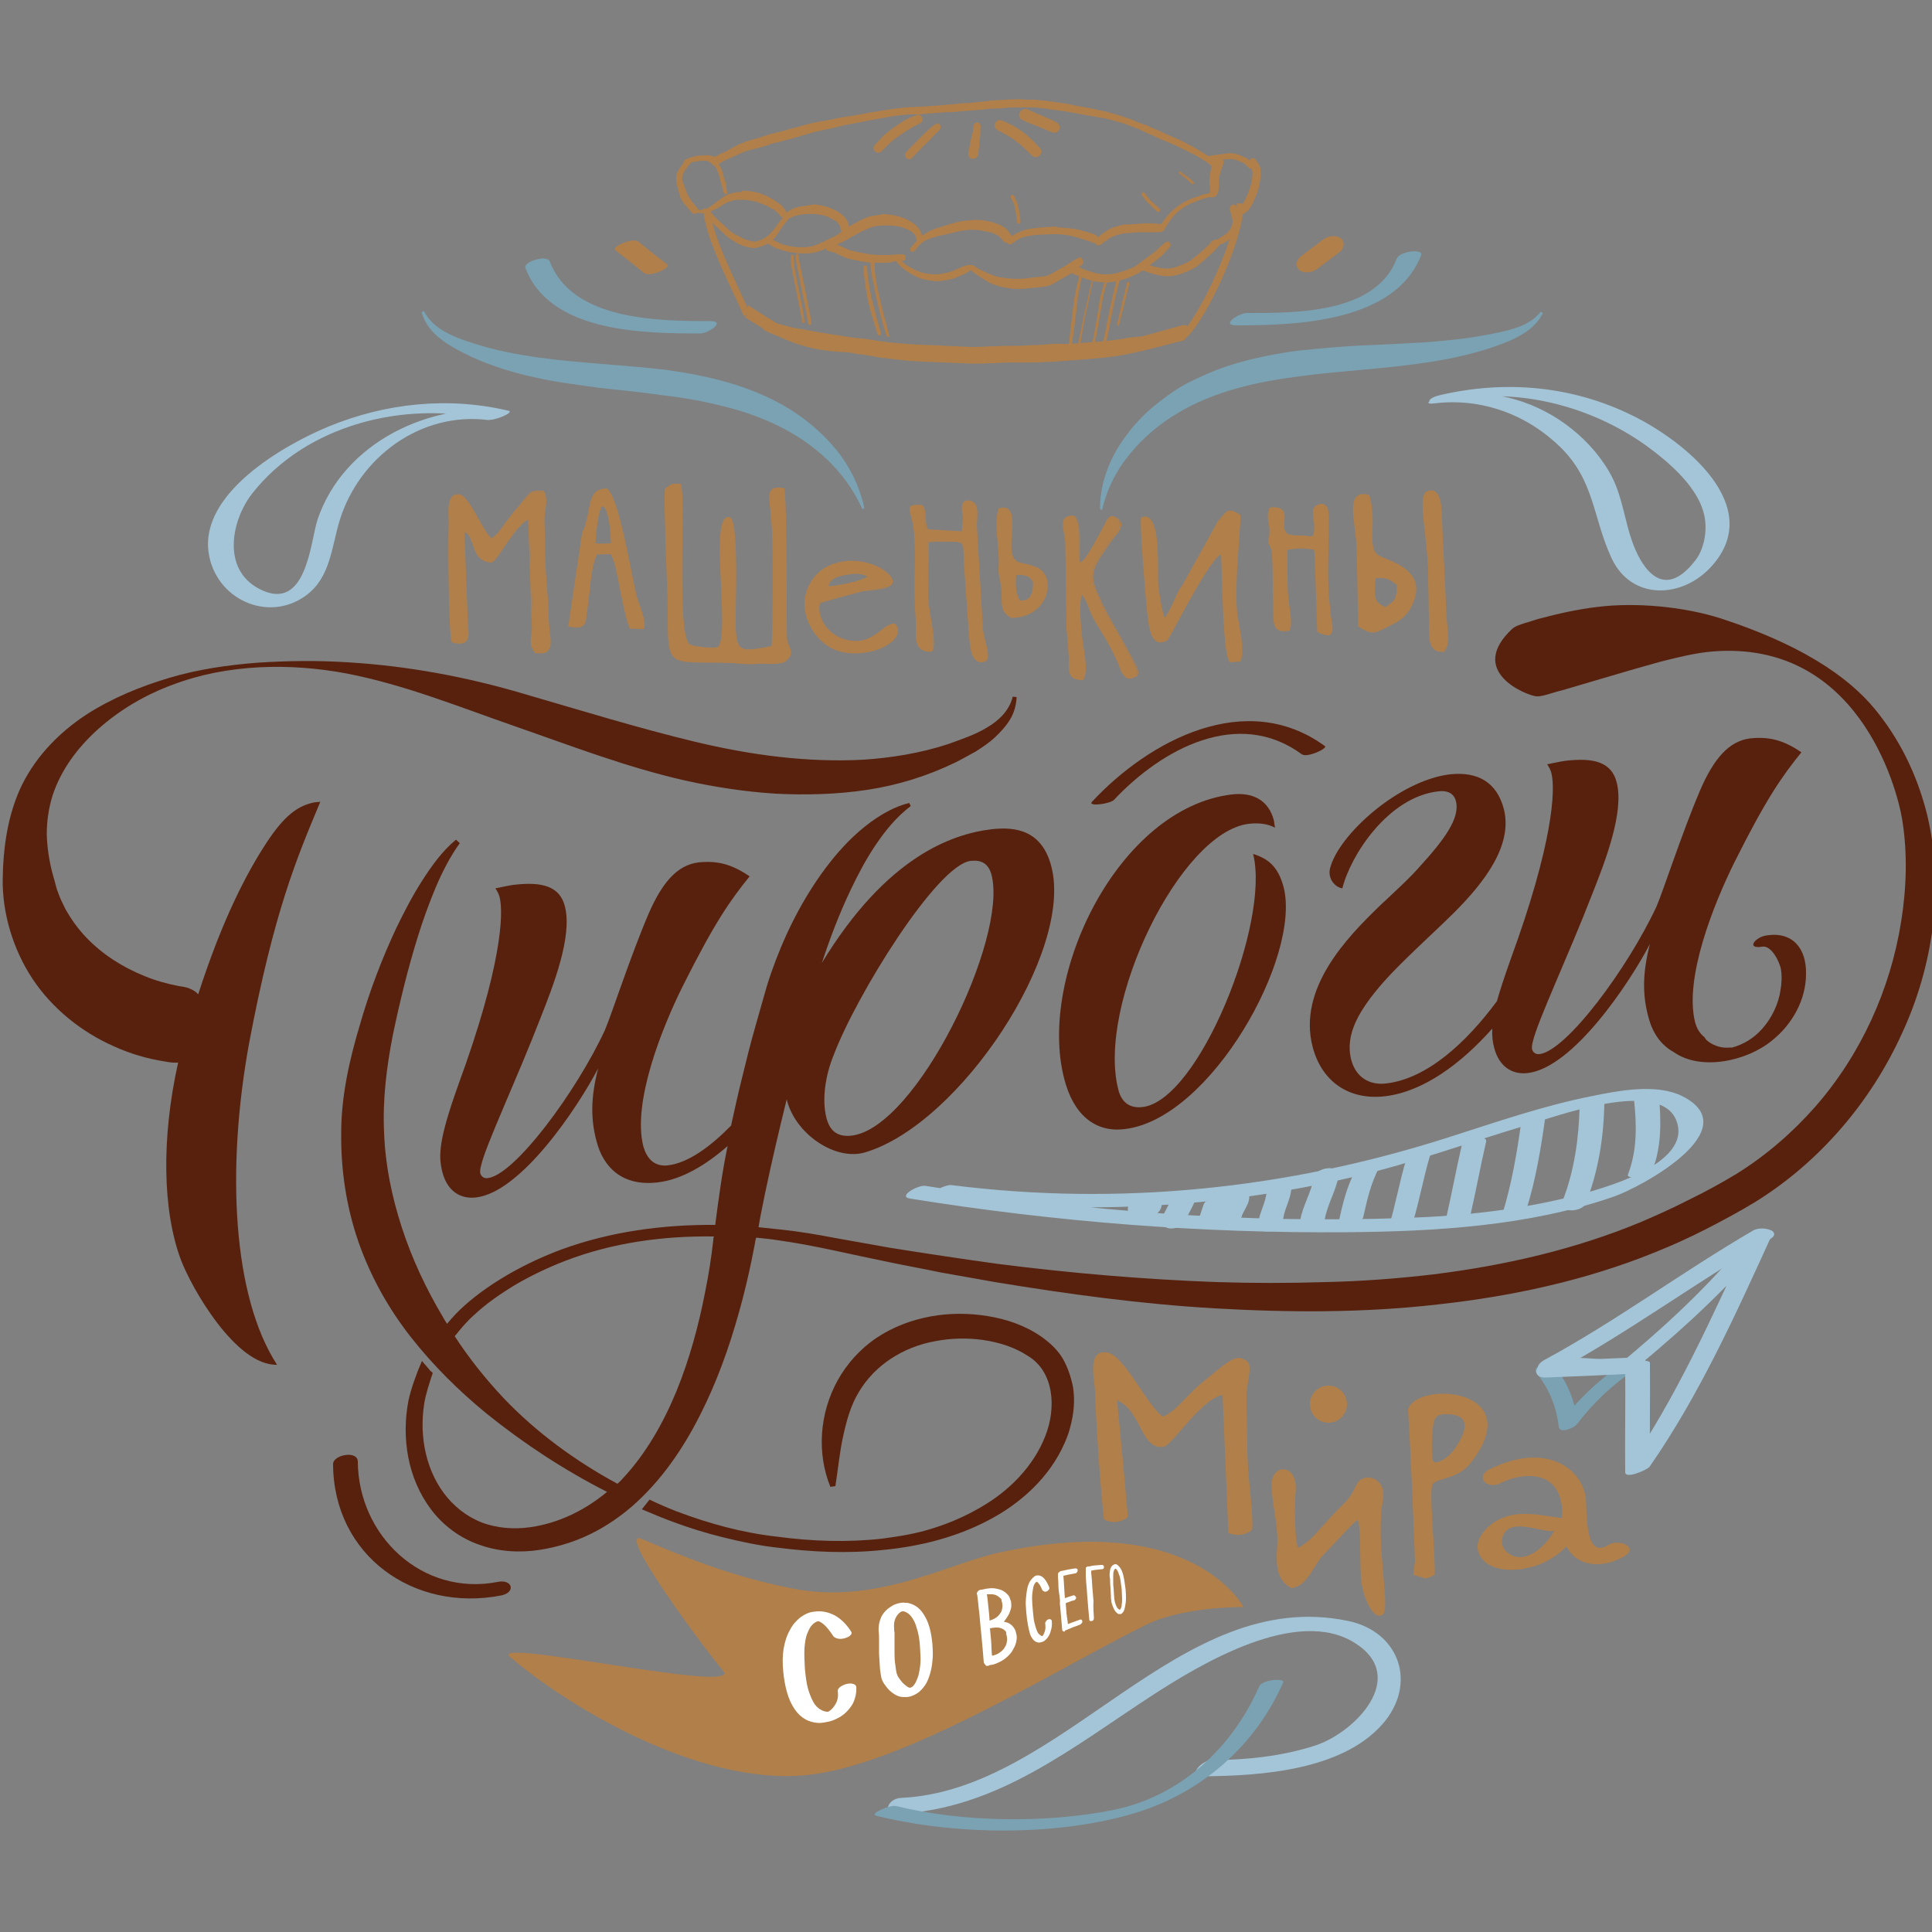 <?xml version="1.0" encoding="UTF-8"?> <!-- Generator: Adobe Illustrator 21.0.0, SVG Export Plug-In . SVG Version: 6.00 Build 0) --> <svg xmlns="http://www.w3.org/2000/svg" xmlns:xlink="http://www.w3.org/1999/xlink" id="Layer_1" x="0px" y="0px" viewBox="0 0 500 500" style="enable-background:new 0 0 500 500;" xml:space="preserve"><rect x="0" y="0" width="500" height="500" fill="#808080" stroke="none"/> <style type="text/css"> .st0{fill:#7AA2B2;} .st1{fill-rule:evenodd;clip-rule:evenodd;fill:#B17F4A;} .st2{fill:#B17F4A;} .st3{fill:#010101;} .st4{fill:#57210E;} .st5{fill:#FFFFFF;} .st6{fill:#A4C5D7;} </style> <g> <g> <g> <path class="st0" d="M397.6,355.3c3.3,4.1,5.2,8.7,5.8,13.9c0.2,2,4,0.3,4.6-0.5c4.3-5.6,9.3-10.4,15.2-14.3 c2.7-1.8-1.3-2.8-3-1.7c-6.4,4.3-11.9,9.6-16.6,15.7c1.5-0.2,3.1-0.3,4.6-0.5c-0.6-5.5-2.6-10.3-6.1-14.6 C400.9,351.9,396.3,353.7,397.6,355.3L397.6,355.3z"></path> </g> </g> <g> <path class="st1" d="M127.2,139.5c-2.6-2-5.8-11.4-8.6-11.5c-3.2,0-2.1,5.7-2.2,7.9c-0.2,5.7,0,28.2,0.8,30.1 c4.2,1.2,3.9-1.3,3.6-4.3l-0.9-24.5c3.9,1.5,1.7,7.7,7.4,8.1c1.9-1.5,6.2-10.1,9.7-11.2l0.9,27.6c0.2,2.8-1.1,4.7,0.7,7.1 c5.7,0.7,3.3-3.2,3.3-9.5c0-4.5-1-9.8-1-15.8c0-3.1-0.1-5.8-0.2-8.7c-0.1-3.5,1.2-4.8-0.1-7.5c-3.8-0.3-2.9,0.5-7.4,5.4 C131.5,134.4,129.1,138.6,127.2,139.5"></path> <path class="st2" d="M139.8,169.1c-0.4,0-0.8,0-1.2-0.1l-0.1,0l-0.1-0.1c-1.3-1.7-1.1-3.1-0.9-4.7c0.1-0.8,0.2-1.6,0.1-2.5 l-0.9-27.2c-2,0.9-4.4,4.4-6.3,7.2c-1.2,1.8-2.2,3.3-3,3.8l-0.1,0.1l-0.1,0c-3.4-0.2-4.1-2.5-4.8-4.5c-0.5-1.4-0.9-2.8-2.2-3.5 l0.9,24.1c0.2,1.9,0.4,3.6-0.6,4.4c-0.7,0.6-1.8,0.6-3.4,0.2l-0.1,0l-0.1-0.1c-0.8-2.1-1-25.1-0.8-30.2c0-0.4,0-1,0-1.6 c-0.1-2.1-0.2-4.7,0.9-5.9c0.4-0.4,0.9-0.6,1.6-0.6c0,0,0,0,0,0c1.7,0,3.4,3.1,5.2,6.3c1.2,2.1,2.3,4.2,3.4,5.1 c1.2-0.6,2.6-2.6,3.8-4.3c0.7-0.9,1.4-1.8,1.9-2.5c1.3-1.4,2.1-2.4,2.7-3.2c1.7-2.1,2-2.5,4.9-2.3l0.2,0l0.1,0.1 c0.8,1.8,0.6,3,0.4,4.5c-0.1,0.9-0.3,1.9-0.3,3.2c0,1.1,0.1,2.1,0.1,3.1c0.1,1.8,0.1,3.6,0.1,5.6c0,3.2,0.3,6.2,0.5,9 c0.2,2.4,0.4,4.7,0.4,6.8c0,1.7,0.2,3.1,0.3,4.4c0.3,2.2,0.4,3.8-0.5,4.7C141.5,168.9,140.8,169.1,139.8,169.1z M138.7,168.5 c1.5,0.2,2.4,0,2.8-0.5c0.7-0.7,0.5-2.2,0.3-4.3c-0.1-1.3-0.3-2.8-0.3-4.5c0-2.1-0.2-4.3-0.4-6.8c-0.3-2.7-0.5-5.8-0.5-9.1 c0-2-0.1-3.8-0.1-5.6c0-1-0.1-2.1-0.1-3.1c0-1.3,0.1-2.4,0.3-3.3c0.2-1.4,0.4-2.5-0.3-4c-2.4-0.2-2.7,0.1-4.3,2.1 c-0.6,0.8-1.5,1.9-2.8,3.3c-0.6,0.6-1.2,1.5-1.9,2.4c-1.4,1.9-2.9,3.9-4.2,4.5l-0.1,0.1l-0.1-0.1c-1.2-0.9-2.4-3.1-3.7-5.4 c-1.6-2.8-3.3-6-4.8-6c0,0,0,0,0,0c-0.5,0-0.9,0.2-1.2,0.5c-1,1-0.9,3.6-0.8,5.5c0,0.7,0.1,1.2,0,1.7c-0.2,6,0.1,27.4,0.7,29.9 c1.3,0.4,2.2,0.3,2.7-0.1c0.8-0.6,0.6-2.2,0.4-3.9l-0.9-25l0.4,0.1c1.9,0.7,2.4,2.4,3,4c0.7,2,1.3,3.8,4.2,4.1 c0.7-0.6,1.6-2,2.8-3.7c2.1-3,4.6-6.8,6.9-7.5l0.3-0.1l0,0.4l0.9,27.6c0.1,1,0,1.8-0.1,2.6C137.8,165.8,137.7,167,138.7,168.5z"></path> </g> <g> <path class="st1" d="M249.4,134.4l-0.4,3.4l-9.1-0.6c-1.2-2.1-0.2-4.6-1.4-6.3c-5.1-0.2-2.1,0.7-1.8,7.6 c0.4,8.4-0.4,12.1,0.4,21.8c0.3,3.5-1,8.2,3.8,8c1.4-1.8-1-9.9-1-14.5l0.2-13.7c1.8-0.5,3.2-0.3,5.6-0.3c4.7,0,3.8,0.5,4.1,6.3 l1.3,18.7c0.3,2.3,0.4,7.6,4.2,5.8c0.8-1.5-0.9-5.4-1.1-7.6l-1.6-27.2c0-2,0.9-5.2-1.4-5.9C248.2,129.2,249.4,133.1,249.4,134.4"></path> <path class="st2" d="M253.9,171.4c-0.4,0-0.7-0.1-1-0.3c-1.5-0.8-1.8-3.4-2-5.3c0-0.3-0.1-0.6-0.1-0.8l-1.3-18.7 c0-0.9-0.1-1.7-0.1-2.4c-0.1-3.6-0.1-3.7-3.7-3.7c-0.6,0-1.1,0-1.6,0c-1.4,0-2.5-0.1-3.7,0.2l-0.2,13.5c0,1.8,0.4,4.2,0.8,6.5 c0.6,3.7,1.1,7,0.2,8.2l-0.1,0.1l-0.1,0c-1.3,0-2.3-0.3-2.9-0.9c-1.2-1.1-1.1-3.2-1.1-5.2c0-0.7,0-1.5,0-2.2 c-0.4-5.5-0.3-9.2-0.3-12.7c0.1-2.7,0.1-5.5-0.1-9.1c-0.1-2.4-0.6-4.1-0.9-5.3c-0.3-1.1-0.5-1.7-0.1-2.2c0.4-0.5,1.3-0.5,3-0.4 l0.1,0l0.1,0.1c0.7,0.9,0.7,2,0.8,3.2c0,1,0.1,2.1,0.6,3l8.7,0.5l0.3-3.2c0-0.2,0-0.6-0.1-1c-0.2-1.3-0.4-2.8,0.4-3.5 c0.4-0.3,1-0.4,1.7-0.2c2,0.6,1.8,3,1.7,4.9c0,0.5-0.1,0.9-0.1,1.3l1.6,27.2c0.1,0.8,0.3,1.8,0.6,2.9c0.5,1.9,1,3.9,0.5,4.9l0,0.1 l-0.1,0C254.9,171.3,254.4,171.4,253.9,171.4z M243,139.7c0.4,0,0.8,0,1.2,0c0.5,0,1,0,1.6,0c4.1,0,4.2,0.4,4.3,4.2 c0,0.7,0,1.4,0.1,2.3l1.3,18.7c0,0.2,0.1,0.5,0.1,0.8c0.2,1.7,0.5,4.2,1.7,4.9c0.5,0.3,1.1,0.3,1.9-0.1c0.4-0.9-0.1-2.8-0.6-4.5 c-0.3-1.1-0.6-2.1-0.6-3l-1.6-27.2c0-0.4,0-0.9,0.1-1.4c0.1-1.8,0.3-3.8-1.3-4.3c-0.5-0.2-0.9-0.1-1.2,0.1c-0.6,0.5-0.4,1.9-0.2,3 c0.1,0.4,0.1,0.8,0.1,1.1l0,0l-0.4,3.7l-9.5-0.6l-0.1-0.1c-0.6-1.1-0.7-2.3-0.7-3.4c0-1-0.1-2-0.6-2.8c-1.4-0.1-2.2,0-2.5,0.2 c-0.2,0.2,0,0.8,0.2,1.7c0.3,1.1,0.8,2.9,0.9,5.4c0.2,3.6,0.1,6.5,0.1,9.2c-0.1,3.5-0.1,7.2,0.3,12.6c0.1,0.7,0,1.5,0,2.2 c0,1.9-0.1,3.8,1,4.8c0.5,0.5,1.3,0.7,2.4,0.7c0.7-1.1,0.1-4.4-0.4-7.6c-0.4-2.3-0.8-4.7-0.8-6.6l0.3-13.9l0.2-0.1 C241.1,139.7,242,139.7,243,139.7z"></path> </g> <g> <path class="st1" d="M172.3,126.5c-0.3,2.6,0.7,27.6,0.7,31.2c0,15.7-0.4,12.9,16.4,13.6c2.9,0.1,3.7,0.5,6.7,0.2 c2.2-0.2,5.6,0.5,7-0.6c2.5-2.1,0.7-2.9,0.3-5.3c-0.3-1.7,0.1-34.1-0.8-39c-4.5-0.6-3.5,0.9-2.7,9.3c0.3,3.8,0.3,27.5-0.1,31.6 c-8.3,1.4-10,2.5-9.8-7.7c0-2.4,0.9-25.5-1.4-25.7c-4.9-0.5,0.8,30.5-2.7,33.5c-1.1,0.6-6.1,0-7.5-0.6c-3.9-1.8-1.1-37.5-2.5-41.5 C173.9,125.2,173.7,125.4,172.3,126.5"></path> <path class="st2" d="M194.2,171.9c-0.9,0-1.6-0.1-2.4-0.1c-0.7-0.1-1.4-0.1-2.4-0.2c-2.5-0.1-4.6-0.1-6.4-0.1 c-10.1-0.1-10.2-0.2-10.2-12.8l0-0.9c0-1.3-0.1-5.2-0.3-9.8c-0.3-8.8-0.7-19.7-0.4-21.4l0-0.1l0.2-0.2c1.3-1,1.6-1.2,3.6-1.1 l0.2,0l0.1,0.2c0.6,1.6,0.5,7.8,0.4,14.9c-0.1,10.7-0.3,25.4,2,26.5c1.4,0.6,6.2,1.1,7.2,0.6c1.5-1.3,1.1-8.8,0.8-16.1 c-0.4-7.9-0.7-15.4,1-17.1c0.3-0.3,0.7-0.4,1.1-0.4c1.1,0.1,2.2,3,1.7,24.6c0,0.6,0,1.1,0,1.4c-0.1,4.8,0.3,6.9,1.3,7.7 c1.1,0.9,3.1,0.6,6.4,0c0.5-0.1,1-0.2,1.6-0.3c0.3-4.7,0.4-27.6,0-31.3c-0.1-1.3-0.2-2.5-0.3-3.5c-0.4-3.3-0.5-4.9,0.3-5.7 c0.6-0.6,1.7-0.6,3.1-0.4l0.2,0l0,0.2c0.5,3.1,0.6,17.2,0.6,27.4c0,5.9,0,11,0.1,11.6c0.1,0.7,0.4,1.3,0.6,1.8 c0.5,1.2,0.9,2.2-0.9,3.8c-1.1,0.8-2.9,0.7-4.7,0.7c-0.9,0-1.7-0.1-2.5,0C195.3,171.8,194.7,171.9,194.2,171.9z M172.5,126.6 c-0.2,2,0.2,13.1,0.5,21.2c0.2,4.6,0.3,8.6,0.3,9.9l0,0.9c0,12.1,0,12.1,9.7,12.2c1.8,0,3.9,0,6.4,0.1c1,0,1.8,0.1,2.5,0.2 c1.3,0.1,2.3,0.2,4.2,0c0.8-0.1,1.6,0,2.5,0c1.7,0.1,3.5,0.1,4.4-0.5c1.6-1.3,1.3-2,0.8-3.1c-0.2-0.5-0.5-1.1-0.6-1.9 c-0.1-0.7-0.1-5.3-0.1-11.7c0-10-0.1-23.7-0.6-27.1c-1.4-0.2-2.1-0.1-2.5,0.2c-0.6,0.6-0.4,2.3-0.1,5.3c0.1,1,0.2,2.2,0.3,3.5 c0.3,3.7,0.3,27.4-0.1,31.6l0,0.2l-0.2,0c-0.6,0.1-1.2,0.2-1.8,0.3c-3.5,0.6-5.6,1-6.9-0.1c-1.2-1-1.6-3.1-1.5-8.1 c0-0.3,0-0.7,0-1.4c0.5-21.6-0.7-24-1.2-24.1c-0.2,0-0.4,0-0.6,0.2c-1.6,1.5-1.2,9.5-0.9,16.6c0.4,7.8,0.7,15.1-1,16.6 c-1.2,0.7-6.3,0.1-7.8-0.6c-2.4-1.1-2.5-12.4-2.3-27c0.1-6.9,0.2-12.8-0.3-14.5C174.1,125.5,173.8,125.7,172.5,126.6L172.5,126.6z "></path> </g> <g> <path class="st1" d="M280,175.7c1.4-2.6,0-7.3-0.3-10.9c-0.2-2.6-1.1-9.7,0.2-11.7c1.4,1.3,2,3.9,2.9,5.8 c1.7,3.6,3.8,5.9,6.5,11.9c0.8,1.8,1.7,5.7,4.2,4c0,0,1.5,0.1,0.3-2.4c-2.8-6.1-6.7-11.4-9.5-17.7c-2.6-5.9-2.7-6.9,3.3-15.3 c1-1.3,3.3-3.5,1.7-5c-1.8-1.5-2.4-0.3-3.1,1.2c-0.8,1.6-4.3,8.2-5.6,9.4c-0.8,0.8,0,0.4-1.2,0.8c-0.4-5,1.1-14.3-3.4-11.7 c-1.3,0.7,0,4.5,0,6.5l0.3,22c0.2,2.5,0.4,5,0.6,7.5C277.1,173.1,276.1,175.6,280,175.7"></path> <path class="st2" d="M280.2,176l-0.2,0c-3.4-0.1-3.4-2-3.4-4.2c0-0.6,0-1.1,0-1.7c-0.1-1.4-0.2-2.8-0.3-4.1 c-0.1-1.1-0.2-2.3-0.3-3.4l-0.3-22c0-0.6-0.1-1.4-0.3-2.2c-0.3-1.9-0.7-3.9,0.4-4.5c0.9-0.5,1.7-0.6,2.3-0.3 c1.5,0.9,1.5,4.6,1.5,8.2c0,1.3,0,2.6,0,3.7c0.1,0,0.2-0.1,0.3-0.1c0,0,0,0,0,0c0.1-0.1,0.2-0.2,0.5-0.5c1.2-1.1,4.7-7.7,5.5-9.3 c0.5-1,0.9-1.8,1.7-2c0.5-0.1,1.1,0.1,1.9,0.7c1.6,1.5,0.1,3.3-1,4.6c-0.2,0.3-0.4,0.5-0.6,0.8c-6,8.3-5.9,9.2-3.3,15 c1.5,3.3,3.3,6.4,5,9.4c1.5,2.7,3.1,5.4,4.5,8.3c0.5,1.1,0.6,1.9,0.3,2.4c-0.2,0.3-0.6,0.4-0.7,0.4c-0.6,0.4-1.2,0.5-1.8,0.4 c-1.2-0.4-1.9-2.1-2.4-3.5c-0.1-0.4-0.3-0.7-0.4-1c-1.6-3.5-2.9-5.7-4.1-7.6c-0.8-1.4-1.7-2.7-2.4-4.2c-0.3-0.6-0.5-1.2-0.8-1.9 c-0.5-1.3-1-2.6-1.8-3.5c-0.8,2.1-0.3,7.6,0,10.4l0.1,0.8c0.1,0.9,0.2,1.9,0.4,2.9c0.5,3,0.9,6.1-0.2,8.1L280.2,176z M277.4,133.8 c-0.3,0-0.8,0.1-1.2,0.4c-0.7,0.4-0.4,2.4-0.1,3.9c0.1,0.9,0.3,1.7,0.3,2.3l0.3,22c0.1,1.1,0.2,2.2,0.3,3.3 c0.1,1.4,0.2,2.8,0.3,4.1c0,0.6,0,1.2,0,1.8c0,2.2-0.1,3.6,2.7,3.7c0.9-1.8,0.5-4.8,0-7.6c-0.2-1.1-0.3-2-0.4-3l-0.1-0.8 c-0.3-3.2-0.9-9.1,0.3-11l0.2-0.3l0.2,0.2c1,0.9,1.6,2.5,2.2,4c0.3,0.7,0.5,1.3,0.8,1.9c0.7,1.5,1.5,2.8,2.4,4.2 c1.2,2,2.6,4.2,4.2,7.7c0.1,0.3,0.3,0.6,0.4,1c0.5,1.3,1.1,2.9,2.1,3.2c0.4,0.1,0.8,0,1.4-0.3l0.1,0l0.1,0c0,0,0,0,0,0 c0.1,0,0.3,0,0.4-0.2c0.1-0.1,0.2-0.6-0.4-1.9c-1.3-2.8-2.9-5.6-4.5-8.2c-1.7-3-3.5-6.1-5-9.4c-2.7-5.9-2.8-7,3.4-15.6 c0.2-0.2,0.4-0.5,0.6-0.8c1.3-1.6,2.2-2.9,1.1-3.9c-0.6-0.5-1-0.7-1.4-0.6c-0.5,0.1-0.9,0.8-1.3,1.7c-0.5,1-4.3,8.2-5.6,9.5 c-0.3,0.3-0.4,0.4-0.4,0.4c-0.1,0.1-0.2,0.2-0.3,0.2c-0.1,0-0.3,0.1-0.6,0.2l-0.3,0.1l0-0.3c-0.1-1.2-0.1-2.6-0.1-4 c0-3.3,0.1-6.9-1.2-7.7C277.8,133.9,277.6,133.8,277.4,133.8z"></path> </g> <g> <path class="st1" d="M340.5,135.8c0,3.6,0,3.2-3.2,3c-1.3-0.1-3.7-0.1-4.4-0.7c-2.2-2.2,1.9-7.1-3.9-6.7c-1.3,2.8,0.5,4-0.2,7.6 c-0.5,2.3-0.1,0.7,0.6,3c0.6,1.9,0.3,11.4,0.5,14.4c0.2,3.3-0.8,7.4,3.8,6.4c0.8-1.7-0.4-7.1-0.5-9.7c-0.2-3.7-0.1-7.5-0.2-11.2 c1.7-0.3,4.1-0.5,5.8-0.2c1.8,0.4,1.4-0.2,1.6,1.3l0.7,20.2c4.5,2.1,3.7-0.4,3.2-4.3c-1.3-10.9-0.5-14.6-0.5-25 c0-1.7-0.2-4-2.5-3.3C339.4,131.5,340.5,133.6,340.5,135.8"></path> <path class="st2" d="M343.6,164.4c-0.6,0-1.5-0.3-2.6-0.8l-0.1-0.1l0-0.2l-0.7-20.2c0-0.2-0.1-0.4-0.1-0.5c0-0.2,0-0.3-0.1-0.4 c0,0-0.2,0-0.3,0c-0.2,0-0.5-0.1-1-0.1c-1.7-0.3-3.9-0.1-5.5,0.2c0,1.5,0,3,0,4.4c0,2.2,0,4.4,0.1,6.6c0,0.8,0.2,1.8,0.3,2.9 c0.4,2.7,0.8,5.7,0.2,6.9l-0.1,0.1l-0.1,0c-1.4,0.3-2.3,0.2-3-0.3c-1.1-0.9-1.1-2.6-1.1-4.5c0-0.6,0-1.2,0-1.8 c-0.1-1-0.1-2.8-0.1-4.9c0-3.7-0.1-8.3-0.4-9.5c-0.3-0.9-0.5-1.2-0.6-1.3c-0.3-0.3-0.3-0.5,0-1.8c0.3-1.7,0.1-2.8-0.1-3.9 c-0.2-1.2-0.4-2.3,0.3-3.8l0.1-0.1l0.2,0c1.5-0.1,2.4,0.1,3,0.7c0.7,0.7,0.6,1.9,0.5,2.9c-0.1,1.2-0.2,2.3,0.6,3.1 c0.5,0.5,2.4,0.6,3.6,0.6c0.2,0,0.4,0,0.6,0c0.3,0,0.6,0,0.8,0.1c1,0.1,1.6,0.1,1.8-0.1c0.3-0.3,0.3-1.2,0.3-2.7 c0-0.6-0.1-1.2-0.2-1.8c-0.2-1.5-0.4-2.9,1.2-3.5c0.7-0.3,1.4-0.2,1.8,0.1c0.9,0.6,1,2.1,1,3.4c0,3.2-0.1,5.9-0.1,8.2 c-0.1,5.2-0.3,9.3,0.6,16.8c0,0.4,0.1,0.8,0.2,1.2c0.3,1.9,0.5,3.4-0.3,3.9C344.2,164.3,344,164.4,343.6,164.4z M341.4,163.2 c1.4,0.6,2.3,0.8,2.7,0.5c0.5-0.4,0.3-1.8,0.1-3.4c-0.1-0.4-0.1-0.8-0.2-1.2c-0.9-7.6-0.8-11.7-0.6-16.9c0.1-2.3,0.1-4.9,0.1-8.2 c0-1.1-0.1-2.5-0.8-3c-0.3-0.2-0.8-0.2-1.3,0c-1.2,0.4-1.1,1.3-0.8,2.9c0.1,0.6,0.2,1.2,0.2,1.9c0,1.8,0,2.7-0.5,3.1 c-0.4,0.4-1,0.3-2.2,0.2c-0.2,0-0.5,0-0.8-0.1c-0.2,0-0.4,0-0.6,0c-1.8-0.1-3.4-0.2-4-0.8c-1-1-0.8-2.3-0.7-3.6 c0.1-1,0.2-2-0.4-2.5c-0.4-0.4-1.2-0.6-2.4-0.6c-0.6,1.3-0.4,2.2-0.2,3.3c0.2,1.1,0.4,2.3,0.1,4.1c-0.2,1.2-0.2,1.2-0.1,1.4 c0.2,0.2,0.4,0.5,0.8,1.5c0.4,1.3,0.4,5.7,0.4,9.6c0,2,0,3.8,0.1,4.8c0,0.6,0,1.2,0,1.8c0,1.8,0,3.4,0.9,4.1 c0.5,0.4,1.3,0.5,2.4,0.3c0.4-1.2,0-4.1-0.3-6.5c-0.1-1.1-0.3-2.1-0.3-2.9c-0.1-2.2-0.1-4.4-0.1-6.6c0-1.5,0-3.1,0-4.6l0-0.2 l0.2,0c1.7-0.3,4.1-0.6,5.9-0.2c0.4,0.1,0.7,0.1,0.9,0.1c0.7,0.1,0.8,0.2,0.8,0.9c0,0.1,0,0.3,0.1,0.5L341.4,163.2z"></path> </g> <g> <path class="st1" d="M301.3,160.4c-0.8-1.8-1.5-6.6-1.7-8.7c-0.4-3.3,1-19.7-4.1-17.7c-0.4,1.3,1.2,20.8,1.5,23.3 c0.4,3.1,0.6,10.7,4.9,8.1c0.6-0.4,10.9-21.5,14.3-22.5c0.3,3.9,0.4,25.8,2.2,28.2l2.4-0.1c1.1-3.1-0.5-8.8-0.9-12.3 c-0.9-7.4,1.1-23.3,0.8-25.2c-3.2-2.1-3.2-0.6-5.1,1.4l-9.5,16.9C304.7,153.5,302.9,159.2,301.3,160.4"></path> <path class="st2" d="M318.3,171.4l-0.1-0.1c-1.3-1.7-1.7-12-2-22.4c-0.1-2.4-0.1-4.4-0.2-5.5c-2.6,1.5-8.6,12.7-11.5,18.1 c-1.8,3.3-2.2,4.1-2.4,4.2c-1,0.6-1.9,0.7-2.6,0.4c-1.9-0.9-2.3-4.7-2.6-7.5c0-0.4-0.1-0.9-0.1-1.2c-0.3-1.9-1.9-22-1.5-23.4 l0-0.1l0.1,0c0.7-0.3,1.4-0.3,1.9,0.1c2.4,1.6,2.4,9.1,2.4,14c0,1.6,0,3,0.1,3.7c0.3,2.3,0.9,6.3,1.6,8.2c0.8-0.9,1.6-2.7,2.4-4.4 c0.7-1.6,1.4-3.1,2.1-3.9l9.4-16.9c0.4-0.4,0.7-0.8,1-1.1c1.2-1.5,1.9-2.2,4.6-0.4l0.1,0.1l0,0.1c0.1,0.7-0.1,3-0.3,6.1 c-0.4,5.7-1.1,14.3-0.5,19.1c0.1,0.9,0.3,2,0.5,3.1c0.6,3.3,1.2,6.9,0.4,9.3l-0.1,0.2L318.3,171.4z M316.5,142.6l0,0.3 c0.1,1,0.1,3.2,0.2,5.9c0.2,7.5,0.6,19.9,1.8,22l2-0.1c0.7-2.2,0.1-5.8-0.5-8.9c-0.2-1.1-0.4-2.2-0.5-3.1 c-0.6-4.9,0.1-13.5,0.5-19.2c0.2-2.8,0.4-5.1,0.3-5.9c-2.3-1.5-2.7-0.9-3.7,0.4c-0.3,0.3-0.6,0.7-0.9,1.1l-9.4,16.9 c-0.6,0.7-1.3,2.2-2,3.8c-0.9,2-1.9,4.1-2.8,4.8l-0.3,0.2l-0.1-0.3c-0.8-1.8-1.4-6.2-1.7-8.7c-0.1-0.7-0.1-2.1-0.1-3.8 c0-4.6,0-12.2-2.2-13.6c-0.4-0.2-0.8-0.3-1.3-0.1c-0.3,2,1.2,20.6,1.5,23c0,0.4,0.1,0.8,0.1,1.2c0.3,2.5,0.7,6.3,2.3,7 c0.6,0.3,1.2,0.2,2.1-0.4c0.2-0.2,1.1-1.9,2.2-4c4.6-8.6,9.8-17.9,12.2-18.6L316.5,142.6z"></path> </g> <g> <path class="st1" d="M231.6,161.8c-3.2,0-5.4,5.9-12.4,4.2c-7.3-1.8-8.1-9-7.1-10.1c0.8-0.4,8.9-2.6,10.4-3 c2.8-0.7,11.1-0.3,7.3-4.1c-3.8-3.8-14.5-5.6-19.2,1.2c-4.8,6.9-0.4,14.9,5,17.6C222.5,171.1,235.3,166.2,231.6,161.8 M214,152.1 c0.3-2.1,1.9-2.9,4.2-3.4c2.6-0.5,4.8-0.8,6.7,0.6C223.3,150.7,216.6,152.1,214,152.1z"></path> <path class="st2" d="M221.2,169.1c-2,0-4-0.4-5.7-1.2c-3.3-1.6-5.9-4.9-6.9-8.6c-0.6-2.3-0.8-5.8,1.7-9.4c2.4-3.4,6-4.4,8.6-4.7 c4.2-0.4,8.7,1,11.1,3.4c0.9,0.9,1.2,1.7,1,2.3c-0.5,1.3-3.1,1.6-5.7,1.9c-1.1,0.1-2.1,0.2-2.7,0.4c-3,0.8-9.4,2.5-10.3,2.9 c-0.3,0.3-0.4,1.6,0,3.1c0.4,1.5,2,5.2,6.9,6.4c4.3,1,6.7-0.9,8.7-2.4c1.2-1,2.3-1.8,3.6-1.8c0,0,0,0,0,0l0.1,0l0.1,0.1 c1,1.1,0.9,2.4,0,3.6C230,167.5,225.5,169.1,221.2,169.1z M220.2,145.8c-0.4,0-0.8,0-1.2,0.1c-2.5,0.2-5.9,1.2-8.2,4.4 c-2.4,3.5-2.2,6.8-1.7,9c0.9,3.5,3.4,6.6,6.6,8.2c5.2,2.6,13.4,0.3,15.6-2.5c0.8-1,0.8-1.9,0.1-2.8c-1,0-2,0.8-3.1,1.7 c-2.1,1.6-4.7,3.6-9.2,2.5c-5.2-1.3-6.9-5.2-7.3-6.8c-0.5-1.6-0.4-3.2,0.1-3.7l0.1,0c0.9-0.5,10.3-3,10.4-3 c0.7-0.2,1.7-0.3,2.8-0.4c2.2-0.2,4.9-0.5,5.2-1.5c0.1-0.4-0.1-1-0.9-1.7C227.7,147.1,223.9,145.8,220.2,145.8z M213.7,152.3 l0-0.3c0.4-2.4,2.6-3.2,4.4-3.6c2.5-0.5,4.9-0.8,6.9,0.7l0.3,0.2l-0.3,0.2c-1.8,1.5-8.6,2.8-11.1,2.8L213.7,152.3z M221.5,148.5 c-1,0-2.1,0.2-3.2,0.4c-2.4,0.5-3.6,1.3-3.9,2.8c2.6-0.1,8.3-1.3,10.1-2.5C223.5,148.7,222.5,148.5,221.5,148.5z"></path> </g> <g> <path class="st1" d="M261.8,159.6c9,0,11.7-10.3,6.5-12.6c-3.2-1.4-4.7-0.7-5.9-2.3c-2.5-3.7,2.3-14.7-3.7-12.8 c-1.3,4.2,0.5,10.6,0,15.1c-0.2,1.5,0.8,3.8,0.8,6.9C259.5,157.1,259.5,158.3,261.8,159.6 M263.7,155.7c-1.2-2.2-1.3-4.3-1-7 c2.6-0.2,4,0.2,4.8,2C267.6,150.7,268.2,156.4,263.7,155.7z"></path> <path class="st2" d="M261.8,159.9L261.8,159.9l-0.1,0c-2.5-1.4-2.5-2.8-2.5-6c0-1.7-0.3-3.1-0.5-4.3c-0.2-1-0.4-1.9-0.3-2.7 c0.2-1.9,0-4.1-0.2-6.4c-0.3-3.1-0.6-6.3,0.2-8.8l0-0.1l0.1,0c1.1-0.4,1.9-0.3,2.5,0.2c1.2,1,1,3.5,0.9,6.2 c-0.2,2.5-0.4,5.2,0.6,6.6c0.6,0.8,1.3,1,2.4,1.2c0.9,0.2,1.9,0.4,3.4,1c2.2,1,3.3,3.4,2.7,6.2 C270.4,156.4,267.2,159.9,261.8,159.9z M258.9,132c-0.7,2.4-0.4,5.5-0.2,8.5c0.2,2.2,0.4,4.6,0.2,6.5c-0.1,0.7,0.1,1.5,0.3,2.5 c0.2,1.2,0.5,2.7,0.5,4.4c0,3.1,0,4.2,2.1,5.5c5,0,8-3.3,8.6-6.5c0.5-2.5-0.4-4.7-2.4-5.6c-1.4-0.6-2.4-0.8-3.2-1 c-1.2-0.2-2-0.4-2.8-1.4c-1.1-1.6-0.9-4.3-0.7-7c0.2-2.5,0.4-4.9-0.6-5.7C260.4,131.8,259.8,131.8,258.9,132z M264.5,156 c-0.3,0-0.5,0-0.8-0.1l-0.1,0l-0.1-0.1c-1.1-2-1.4-4.1-1-7.2l0-0.2l0.2,0c2.5-0.1,4.1,0.2,5.1,2.1c0.1,0.1,0.3,2.8-0.9,4.4 C266.4,155.6,265.5,156,264.5,156z M263.9,155.4c1,0.1,1.8-0.1,2.4-0.7c1.3-1.3,1-4.1,1-4.1c-0.7-1.4-1.8-1.9-4.3-1.8 C262.7,151.7,263,153.6,263.9,155.4z"></path> </g> <g> <path class="st1" d="M351.7,161.9c3.1,1.9,3.4,2,7.5,0c2.9-1.4,4.8-2.5,6.3-6.1c3.2-8-5.7-10.1-8.5-11.5c-3.9-2-0.7-8.8-2.8-15.9 c-6.1-1.8-3,6.7-2.8,13.4L351.7,161.9z M358.5,157.4c-3.2-1.4-3.2-2.5-2.8-8c3.1-0.4,4.1,0.3,6.1,1.9 C361.8,155.4,361,155.7,358.5,157.4z"></path> <path class="st2" d="M355.2,163.7c-1,0-1.9-0.5-3.6-1.5l-0.1-0.1l0-0.1l-0.4-20.2c-0.1-1.7-0.3-3.4-0.5-5.1 c-0.5-3.8-0.9-7,0.6-8.3c0.7-0.6,1.7-0.7,3.1-0.3l0.1,0l0,0.1c0.9,3.1,0.9,6.2,0.8,8.8c-0.1,3.3-0.2,5.9,1.9,6.9 c0.4,0.2,0.9,0.4,1.6,0.7c3.5,1.4,10,4.1,7.1,11.2c-1.5,3.7-3.5,4.9-6.4,6.3C357.3,163.2,356.2,163.7,355.2,163.7z M352,161.8 c2.9,1.8,3.2,1.8,7.1-0.1c2.9-1.4,4.7-2.5,6.1-6c2.7-6.6-3.3-9-6.8-10.5c-0.6-0.3-1.2-0.5-1.6-0.7c-2.3-1.2-2.3-4-2.2-7.4 c0.1-2.6,0.1-5.5-0.7-8.5c-1.1-0.3-1.9-0.2-2.5,0.2c-1.3,1.1-0.8,4.3-0.4,7.8c0.2,1.7,0.5,3.5,0.5,5.2L352,161.8z M358.5,157.7 l-0.1-0.1c-3.4-1.5-3.4-2.8-2.9-8.3l0-0.2l0.2,0c3.3-0.5,4.3,0.4,6.3,1.9l0.1,0.1v0.1c0,4.1-0.8,4.6-3.1,6.1L358.5,157.7z M356,149.7c-0.4,5.3-0.3,6.1,2.5,7.4l0.2-0.1c2.2-1.5,2.8-1.9,2.8-5.6C359.7,150,358.8,149.3,356,149.7z"></path> </g> <g> <path class="st1" d="M373.6,168.4c1.8-2.6,0.5-5.4,0.4-10.2l-1.1-23.4c-0.1-3.1,0-8.9-3.6-7.4c-2.3,1,0.5,12.1,0.6,21.2 c0,4.1,0.2,7.5,0.2,11.7C370.2,164.9,369.7,168.8,373.6,168.4"></path> <path class="st2" d="M373.2,168.7c-0.9,0-1.6-0.2-2.1-0.7c-1.3-1.1-1.3-3.5-1.3-6.3c0-0.5,0-0.9,0-1.4c0-2-0.1-3.8-0.1-5.6 c0-2-0.1-3.9-0.1-6.1c0-3.5-0.5-7.3-0.8-10.6c-0.7-5.9-1.1-10.1,0.4-10.8c0.9-0.4,1.6-0.4,2.2,0c1.6,1,1.7,4.4,1.8,6.8 c0,0.3,0,0.5,0,0.8l1.1,23.4c0,1.5,0.2,2.8,0.3,4c0.3,2.5,0.5,4.5-0.8,6.4l-0.1,0.1l-0.1,0C373.5,168.7,373.3,168.7,373.2,168.7z M370.4,127.5c-0.3,0-0.6,0.1-1,0.2c-1.2,0.5-0.7,5.2-0.1,10.3c0.4,3.4,0.8,7.2,0.8,10.7c0,2.1,0.1,4.1,0.1,6.1 c0,1.8,0.1,3.6,0.1,5.6c0,0.5,0,1,0,1.4c0,2.6,0,4.9,1.1,5.9c0.5,0.4,1.1,0.6,2,0.5c1.1-1.7,0.9-3.4,0.6-5.9 c-0.1-1.2-0.3-2.5-0.3-4l-1.1-23.4c0-0.3,0-0.5,0-0.8c-0.1-2.2-0.2-5.5-1.5-6.4C370.9,127.6,370.7,127.5,370.4,127.5z"></path> </g> <g> <path class="st3" d="M430.1,251.7c0,2.8,0.2,5.7,0.8,8.4c0.6,2.7,1.9,5.2,3.8,7l-1.3,1.3c-2-2.3-3-5.3-3.4-8.1 C429.7,257.4,429.8,254.5,430.1,251.7z"></path> </g> <g> <path class="st4" d="M82.9,207.5c-0.6,0.1-1.3,0.1-1.8,0.2c-4.1,0.9-7.5,3.4-12,10.2c-5.4,8.2-11.6,20.2-17.8,39.4 c-0.1-0.1-0.3-0.2-0.4-0.4c-1.5-1.2-3-1.5-4.6-1.7c-3.1-0.6-6-1.4-8.9-2.6c-5.7-2.3-10.9-5.6-15.1-10c-2.1-2.2-3.9-4.7-5.4-7.4 c-0.7-1.4-1.4-2.8-1.9-4.3c-0.3-0.7-0.5-1.5-0.7-2.3c-0.2-0.8-0.5-1.7-0.7-2.5c-0.9-3.4-1.4-6.8-1.5-10.2c0-3.4,0.5-6.8,1.5-10 c2.1-6.5,6.4-12.4,11.9-17.3c5.5-4.9,12.1-8.8,19.2-11.4c7.1-2.7,14.7-4.1,22.3-4.5c7.6-0.4,15.3,0.2,22.7,1.6 c15,2.9,29,8.6,43.4,13.6c14.4,5,28.8,10.6,44.2,14.1c7.7,1.7,15.5,2.9,23.4,3.4c7.9,0.4,15.9,0.2,23.8-1 c7.9-1.2,15.6-3.6,22.8-7.1c1.8-0.9,3.5-1.9,5.2-2.8c1.7-1.1,3.4-2.2,4.9-3.6c1.5-1.4,2.9-2.9,4-4.7c1.1-1.8,1.6-3.8,1.7-5.8 l-1-0.1c-0.9,3.6-3.6,6.2-6.7,8c-3.1,1.9-6.6,3-10.1,4.3c-7.1,2.3-14.4,3.5-21.7,4c-14.7,0.8-29.5-1.2-44-4.7 c-14.5-3.5-29.1-8-43.9-12.3c-14.8-4.4-30.3-7.3-45.8-8.2c-7.7-0.5-15.5-0.4-23.2,0.1c-7.7,0.6-15.4,1.7-22.8,3.9 c-7.4,2.2-14.8,5.2-21.5,9.5c-6.7,4.4-12.7,10.3-16.6,18c-3.8,7.7-5,16.4-5.1,24.8c-0.1,8.5,2.6,17.9,7.7,25.6 c5.1,7.7,12.7,13.8,21.1,17.5c4.2,1.9,8.6,3.2,13.1,3.9c1.1,0.2,2.3,0.4,3.5,0.3c-4.4,19.7-4,38.4,0.7,51 c2.7,7.2,14.2,27.5,24.9,27.2c-11.5-17.7-13.2-50.7-7.2-83.4C70.9,235.9,76.9,221.8,82.9,207.5z"></path> <path class="st4" d="M291.1,292.2c22.2-2.6,45.7-44.6,41.1-62.6c-1.4-5.3-4-7.4-7.9-8.6c4.5,17.6-14,63.8-28.6,65.5 c-3.3,0.4-5.5-1.2-6.3-4.6c-5.6-21.9,16-66.6,33.8-68.7c2.7-0.3,4.8,0,6.8,1c-0.2-0.7-0.2-1.3-0.3-1.8c-1.4-5.5-5.7-7.4-10.9-6.8 c-29.3,3.5-50.3,46.8-43.4,73.5C277.7,288.3,283.3,293.2,291.1,292.2z"></path> <path class="st4" d="M357.1,234.4c-8.5,8.2-21.3,21.4-17.4,36.5c2.4,9.2,9.6,13.9,18.8,12.8c9.9-1.2,19.6-8.4,27.7-17.5 c-0.1,2,0.1,3.5,0.5,5c1.2,4.6,4.4,7,8.7,6.5c11.7-1.4,26.2-23.1,31.6-33.4c-2,7.7-1.9,13.4-0.4,18.9c1,3.9,3.1,7.2,6.6,9.1 c6.9,4.9,18.9,2.4,25.5-3.1c5.2-4.2,8.7-10.5,8.7-17.2c0.1-6.6-3.5-11-10.3-9.9c-2.8,0.4-5.4,3.6-1,2.9c2.4-0.4,4.5,4.1,4.8,5.8 c0.3,1.8,0.2,3.7-0.1,5.4c-0.5,3.6-2.3,7.3-4.7,10c-2.2,2.5-4.9,4.1-7.8,4.9c-0.2,0-0.4,0-0.6,0c-1.9,0.2-4-0.3-5.8-1.7 c-0.4-0.3-0.6-0.7-0.8-1c-1.2-0.9-2-2.3-2.4-3.8c-2.9-11.4,4.8-30.6,10.1-41.3c8.4-16.8,12.4-22.4,17.4-28.6 c-4.8-3.3-8.6-4.1-13.3-3.6c-5.5,0.7-9.4,5.3-12.9,13.4c-4.7,11-9.6,26.2-11.3,30.1c-7.4,15.9-23.3,37.4-30.3,38.2 c-1,0.1-1.6-0.4-1.9-1.2c-0.1-0.5,0-1.5,0.2-2c1-4.9,9.3-22.5,15.4-38.3c3.2-8.1,8.3-21,6.3-28.8c-1.3-5.2-5.8-6.5-13.3-5.6 c-1.5,0.2-3.1,0.6-4.7,0.9c0.6,0.9,0.9,1.5,1.1,2.3c1.1,4.3,0.4,18.3-10.6,48.3c-1.6,4.5-2.7,7.9-3.5,10.7 c-7.9,10.7-18.1,20.1-28.7,21.3c-4.3,0.5-7.8-1.6-9-6.1c-1.7-6.6,2-12.9,8.4-20.2c4.5-5.1,12.3-12.1,17.8-17.5 c8.6-8.5,15.6-18,13.3-27.2c-1.8-6.9-6.7-9.8-14-9c-13.2,1.6-28.9,15.7-31,24.4c-0.6,2.5,1.2,4.8,3.2,5.1 c2.1-8.5,11.8-23.6,24.8-25.1c2.2-0.3,4.1,0.4,4.6,2.6c1.1,4.4-3.2,10.1-9.4,16.9C364.9,227.2,360.6,231.1,357.1,234.4z"></path> <path class="st4" d="M275.1,351.7c-1.4-2.4-3.4-4.2-5.5-5.7c-4.3-3-9.1-4.6-14-5.4c-4.9-0.8-9.9-0.8-14.8,0.1 c-4.9,0.9-9.7,2.7-13.9,5.5c-4.2,2.8-7.7,6.7-10.1,11c-4.8,8.7-5.4,19-1.9,27.6l1.3-0.2c0.7-4.5,1.1-8.8,2-12.9 c0.9-4.1,2-8.1,4.1-11.5c4.1-6.9,11.4-11.6,19.7-13.1c4.1-0.8,8.4-0.9,12.5-0.3c4.1,0.6,8.2,1.9,11.5,4.1c6.7,4,7.5,13.3,4.5,20.8 c-3,7.7-9.3,14.2-16.9,18.5c-3.8,2.2-7.9,4-12.1,5.3c-4.3,1.4-8.7,2.1-13.2,2.7c-9,1-18.1,0.7-27.1-0.5c-9-1-17.8-3.4-26.2-6.6 c-2.3-0.9-4.6-1.9-6.9-3c-0.6,0.8-1.3,1.6-1.9,2.4c0,0-0.1,0.1-0.1,0.1c2.6,1.1,5.2,2.2,7.9,3.2c4.3,1.6,8.8,3,13.3,4.1 c4.5,1.1,9.1,2.1,13.7,2.6c9.2,1.2,18.5,1.6,27.8,0.6c9.2-0.9,18.5-3.2,26.9-7.6c8.3-4.3,15.9-11.1,19.8-20c1-2.2,1.7-4.6,2.1-7 c0.4-2.4,0.5-4.9,0.1-7.5C277.2,356.5,276.4,354,275.1,351.7z"></path> <path class="st4" d="M498.8,211.1c-2.3-9.4-6.4-18.4-12.4-26.1c-5.9-7.8-17.1-17.1-40.9-24.9c-9.6-3.1-22.2-4.3-32.3-3 c-5,0.6-9.9,1.7-14.8,3c-1.2,0.3-2.4,0.8-3.6,1.1c-1.2,0.4-2.4,0.7-3.4,1.5c-11.9,11.1,3.6,17.2,6.1,17.5c1.2,0.1,2.3-0.3,3.4-0.6 c1.1-0.3,2.2-0.7,3.2-0.9l12.9-3.8c4.3-1.3,8.6-2.5,12.9-3.7c4.4-1.1,8.7-2.2,13.3-2.6c37.4-3,47.7,34.9,49.1,43.6 c1.4,8.7,1.1,17.7-0.3,26.4c-2.8,17.5-10.4,34.3-22.2,47.8c-5.9,6.7-12.7,12.6-20.4,17.4c-3.8,2.3-8,4.6-12.1,6.6 c-4.1,2.1-8.3,4-12.5,5.8c-17,7.1-35.3,11.3-53.8,13.6c-9.3,1.1-18.7,1.8-28,2c-9.4,0.3-18.8,0.3-28.2,0 c-18.8-0.7-37.7-2.3-56.5-4.7c-9.4-1.3-18.7-2.7-28.1-4.2l-14-2.5c-4.7-0.9-9.4-1.7-14.2-2.2c-1.9-0.2-3.8-0.4-5.7-0.6 c0.5-3,1.1-5.8,1.7-8.8c1.7-8.1,3.6-16.2,5.6-24.3c2.1,8.9,12.6,16.1,20.4,13.7c24.5-7.4,53.8-51.8,48.1-73.9 c-2.4-9.4-9.2-10.4-15.4-9.7c-10.3,1.2-27.3,7.1-44,34.6c2.1-6.4,4.5-12.7,7.4-18.8c1.9-4,4-8,6.5-11.7c2.5-3.7,5.3-7.2,9.1-10.1 l-0.4-0.8c-4.8,1.2-9.2,4.1-12.9,7.3c-3.8,3.3-7,7.1-9.8,11c-5.7,8-9.9,16.7-13.1,25.9c-0.8,2.3-1.5,4.7-2.1,6.9l-1.9,6.7 c-1.3,4.5-2.4,9-3.5,13.5c-1,4-1.9,8.1-2.8,12.2c-5.3,5.4-11.1,9.7-16.4,10.3c-3.7,0.4-5.5-2.1-6.3-4.9 c-2.9-11.4,4.8-30.6,10.1-41.3c8.4-16.8,12.4-22.4,17.4-28.6c-4.8-3.3-8.6-4.1-13.3-3.6c-5.5,0.7-9.4,5.3-12.9,13.4 c-4.7,11-9.6,26.2-11.3,30.1c-7.4,15.9-23.3,37.4-30.3,38.2c-1,0.1-1.6-0.4-1.9-1.2c-0.1-0.5,0-1.5,0.2-2 c1-4.9,9.3-22.5,15.4-38.3c3.2-8.1,8.3-21,6.3-28.8c-1.3-5.2-5.8-6.5-13.3-5.6c-1.5,0.2-3.1,0.6-4.7,0.9c0.6,0.9,0.9,1.5,1.1,2.3 c1.1,4.3,0.4,18.3-10.6,48.3c-5.2,14.5-5.3,18.6-4.2,22.9c1.2,4.6,4.4,7,8.7,6.5c11.7-1.4,26.2-23.1,31.6-33.4 c-2,7.7-1.9,13.4-0.4,18.9c1.7,6.6,6.6,11.7,15.8,10.6c6.2-0.7,12.5-4.5,18.1-9.4c-0.7,3.4-1.3,6.8-1.8,10.2 c-0.5,3.4-1,6.9-1.4,10.2c-13.5-0.1-27.1,1.7-39.9,6.4c-4.5,1.7-8.9,3.7-13.1,6.1c-4.2,2.4-8.2,5.1-11.8,8.3 c-1.7,1.5-3.2,3.1-4.6,4.8c-0.4-0.6-0.8-1.2-1.1-1.8c-4.4-7.4-8-15.1-10.6-23.1c-2.6-8-4.3-16.2-4.6-24.6 c-0.4-8.4,0.6-16.8,2.3-25.4c1.8-8.6,3.9-17.2,6.5-25.5c1.3-4.2,2.8-8.3,4.5-12.4c1.7-4,3.7-8,6.3-11.6l-1-0.9 c-3.6,3-6.3,6.8-8.8,10.7c-2.5,3.9-4.6,8-6.6,12.1c-3.9,8.3-7.1,16.8-9.6,25.6c-2.6,8.7-4.7,18.1-4.7,27.5c-0.1,9.5,1.3,19,4.4,28 c3.1,9,7.8,17.4,13.6,24.8c5.8,7.4,12.5,14,19.7,19.9c9.7,7.8,20.1,14.6,31.1,20.2c-5.3,4.4-11.5,7.6-18.4,8.9 c-4.2,0.8-8.6,0.7-12.6-0.5c-4-1.2-7.6-3.7-10.3-6.9c-5.5-6.5-7.4-15.8-6-24.4c0.3-2.1,1.3-5.2,2.2-7.9c-0.2-0.2-0.4-0.3-0.6-0.5 c-0.7-0.9-1.5-1.7-2.2-2.6c-1.4,3.2-2.9,7.4-3.5,10.3c-1.8,9.5-0.3,20,5.9,28.2c3.1,4.1,7.5,7.4,12.5,9.1c5,1.8,10.5,2.1,15.6,1.3 c5.1-0.8,10-2.4,14.5-4.8c4.5-2.4,8.6-5.5,12.1-9c7.1-7,12.3-15.5,16.4-24.2c4.1-8.7,7.1-17.8,9.5-27c1.2-4.6,2.2-9.2,3.1-13.9 c0.1-0.7,0.2-1.3,0.4-1.9c2,0.2,3.9,0.4,5.8,0.7c9.3,1.3,18.5,3.6,27.9,5.5c4.7,1,9.3,1.8,14,2.8l14.1,2.5 c18.8,3.1,37.8,5.7,56.9,6.8c19.1,1.1,38.4,1.2,57.6-1c19.2-2.1,38.3-6.2,56.3-13.5c4.5-1.8,8.9-3.8,13.2-6 c4.3-2.2,8.4-4.4,12.7-7c8.4-5.2,15.9-11.7,22.3-19.1c6.4-7.4,11.7-15.7,15.7-24.5c4.1-8.8,6.8-18.2,8-27.7 C501.5,230.3,501,220.5,498.8,211.1z M215.7,273.2c5.8-15.5,26.8-49.4,35.5-50.4c2.7-0.3,4.6,0.6,5.4,3.6 c4.3,16.5-19.4,65.5-36.2,67.5c-3.7,0.4-5.6-1.2-6.5-4.5C212.6,284.4,213.7,278.1,215.7,273.2z M184.6,320.9 c-0.5,4.5-1.2,9-2.1,13.4c-1.7,8.8-4.1,17.6-7.5,25.9c-3.4,8.2-7.9,16.1-13.9,22.5c-0.4,0.5-0.9,0.9-1.3,1.3 c-10.9-5.9-21-13.3-29.4-22.1c-4.8-5.1-9.1-10.5-12.8-16.2c0,0,0.1,0,0.1,0.1c1.5-1.9,3.1-3.8,4.9-5.4c3.3-3.1,7.1-5.7,11.1-8.1 c4-2.3,8.2-4.3,12.6-6c12.2-4.7,25.4-6.5,38.5-6.3C184.6,320.3,184.6,320.6,184.6,320.9z"></path> </g> <g> <g> <path class="st2" d="M132,428.8c14,12.1,48.4,33.4,76.7,30.6c25.3-2.5,65.1-27.7,87.9-38.9c9.7-4.8,25.2-4.6,25.2-4.6 s-12.9-25.1-63.2-14.1c-13.3,2.9-31.9,13.6-53.5,9.3c-16.4-3.2-29-8.6-39-12.8c-6.8-2.9,14.2,25.8,21.1,34.2 C192,438.5,126.1,423.7,132,428.8z"></path> </g> </g> <g> <g> <path class="st5" d="M202.7,432.6c-0.2-2.1-0.2-4.1,0.1-5.9c0.3-1.8,0.8-3.4,1.6-4.8c0.7-1.4,1.6-2.4,2.7-3.3 c1.1-0.8,2.3-1.4,3.6-1.5c1.9-0.3,3.7,0.1,5.4,1c1.6,0.9,3,2.3,4.2,4.2c0.2,0.3,0.1,0.6-0.2,0.9c-0.3,0.3-0.8,0.6-1.3,0.7 c0,0,0,0,0.1,0c-0.7,0.2-1.3,0.3-1.9,0.2c-0.6-0.1-1-0.3-1.3-0.6c-0.9-1.4-1.8-2.5-2.5-3.1c-0.7-0.6-1.3-0.9-1.6-0.8 c-0.4,0.1-0.9,0.4-1.4,0.9c-0.5,0.5-0.9,1.3-1.3,2.3c-0.4,1-0.6,2.3-0.7,3.8c-0.1,1.5,0,3.3,0.1,5.2c0.2,2,0.4,3.8,0.8,5.2 c0.4,1.4,0.9,2.6,1.4,3.5c0.5,0.9,1.1,1.5,1.8,1.9c0.6,0.4,1.3,0.6,1.9,0.6c0.1,0,0.2,0,0.3-0.1c0.7-0.4,1.3-1.1,1.8-2 c0.5-0.9,0.7-2,0.5-3.3c0-0.3,0.2-0.7,0.6-1c0.4-0.3,1-0.6,1.7-0.8c0.6-0.1,1.2-0.2,1.7,0c0.5,0.1,0.7,0.4,0.8,0.7 c0.1,1.5-0.2,3-0.9,4.4c-0.8,1.4-1.9,2.6-3.4,3.5c-0.9,0.5-1.8,0.9-2.6,1.1c-0.9,0.2-1.8,0.4-2.8,0.4c-2.5-0.1-4.6-1.2-6.2-3.5 C204,440,203.1,436.6,202.7,432.6z"></path> <path class="st5" d="M241.3,425.4c0.1,1.6,0.2,3.1,0,4.5c-0.1,1.4-0.4,2.7-0.8,3.9c-0.4,1.2-0.9,2.2-1.6,3 c-0.7,0.9-1.5,1.5-2.4,1.9c-0.2,0.1-0.3,0.1-0.5,0.2c-0.5,0.2-1,0.3-1.6,0.3c-0.6,0-1.2,0-1.8-0.2c-0.6-0.2-1.3-0.6-1.9-1.1 c-0.7-0.5-1.3-1.3-2-2.3c-0.3-0.5-0.6-1.1-0.7-1.9c-0.1-0.8-0.3-1.6-0.3-2.5c-0.1-1-0.1-2.1-0.2-3.2c0-1.1,0-2.1,0-3.1 c0-1.1,0-2-0.1-2.7c-0.1-1.4,0.2-2.8,0.8-4c0.7-1.2,1.7-2.1,2.9-2.7c0,0,0,0-0.1,0c0.6-0.3,1.4-0.6,2.2-0.7c0.3,0,0.7-0.1,1,0 c0.4,0,0.7,0,1,0.1c1.7,0.4,3.1,1.5,4.1,3.3C240.4,420,241,422.4,241.3,425.4z M235.8,436.7c0.3-0.1,0.7-0.5,1-1 c0.3-0.5,0.6-1.2,0.9-2.1c0.2-0.9,0.4-1.9,0.5-3.1c0.1-1.2,0-2.6-0.1-4.2c-0.1-1.6-0.3-3-0.6-4.1c-0.3-1.1-0.6-2.1-1-2.8 c-0.4-0.7-0.8-1.3-1.3-1.7c-0.5-0.4-0.9-0.6-1.4-0.7c-0.2,0-0.4,0-0.6,0.1c0,0,0,0,0,0c-0.5,0.3-1,0.8-1.4,1.6 c-0.4,0.8-0.5,1.7-0.4,2.8c0,0.3,0,0.7,0.1,1.1c0,0.5,0,1,0,1.5c0,0.8,0,1.8,0,2.9c0,1.1,0,2.1,0.1,3.1c0.1,0.8,0.2,1.6,0.3,2.2 c0.1,0.7,0.3,1.2,0.5,1.6c0.7,1.1,1.4,1.9,2,2.3C235,436.7,235.4,436.9,235.8,436.7C235.7,436.7,235.7,436.7,235.8,436.7z"></path> <path class="st5" d="M254.6,430.2c-0.2-2.5-0.4-4.8-0.6-6.8c-0.2-2.1-0.4-3.9-0.5-5.4c-0.2-1.5-0.3-2.7-0.4-3.6 c-0.1-0.9-0.2-1.6-0.2-1.7c0,0-0.1-0.1-0.1-0.1c0,0,0-0.1,0-0.1c0-0.2,0.1-0.5,0.3-0.7c0.2-0.2,0.5-0.4,0.9-0.4c0,0,0.1,0,0.1,0 c1.6-0.4,2.9-0.5,4-0.2c1.1,0.2,2,0.7,2.7,1.5c0.3,0.3,0.5,0.7,0.6,1.1c0.2,0.4,0.3,0.8,0.3,1.2c0.1,0.6,0,1.3-0.3,2 c-0.2,0.7-0.6,1.3-1,1.9c-0.1,0.1-0.2,0.2-0.3,0.4c-0.1,0.1-0.2,0.3-0.3,0.4c0.5,0.1,0.9,0.2,1.3,0.4c0.3,0.2,0.7,0.4,1,0.8 c0.3,0.3,0.5,0.7,0.7,1.1c0.1,0.4,0.2,0.8,0.3,1.2c0.1,0.7,0,1.3-0.2,2.1c-0.2,0.7-0.6,1.4-1,2.1c-0.4,0.6-1,1.2-1.6,1.7 c-0.6,0.5-1.3,0.9-2,1.2c-0.4,0.2-0.7,0.3-1,0.4c-0.3,0.1-0.7,0.2-1.1,0.2c-0.1,0-0.1,0-0.1,0.1c-0.3,0.1-0.6,0.2-0.9,0.1 C254.8,430.6,254.6,430.4,254.6,430.2z M258.9,413.6c-0.1-0.1-0.3-0.2-0.5-0.4c-0.2-0.1-0.4-0.3-0.7-0.4c-0.3-0.1-0.6-0.2-1-0.2 c-0.4,0-0.8,0-1.3,0c0.1,0.5,0.2,1.3,0.3,2.4c0.1,1.1,0.3,2.5,0.4,4.4c0.1,0,0.2,0,0.3-0.1c0.1,0,0.2-0.1,0.3-0.1 c0.8-0.3,1.4-0.7,1.9-1.3c0.3-0.4,0.6-0.8,0.7-1.3c0.1-0.5,0.2-1,0.1-1.4c0-0.3-0.1-0.6-0.2-0.9 C259.3,414.1,259.1,413.8,258.9,413.6C258.9,413.6,258.9,413.6,258.9,413.6z M260.1,422c-0.1-0.1-0.3-0.2-0.5-0.4 c-0.2-0.1-0.5-0.2-0.8-0.3c-0.3-0.1-0.7-0.1-1.1-0.1c-0.4,0-0.9,0.1-1.5,0.2c0.1,1,0.2,2.1,0.3,3.2c0.1,1.1,0.1,3.8,0.3,3.9 c0.1,0,0.7-0.2,1-0.3c0.9-0.4,1.5-0.9,2-1.5c0.3-0.5,0.6-0.9,0.7-1.4c0.1-0.5,0.2-1,0.1-1.5c0-0.3-0.1-0.6-0.2-0.9 C260.5,422.5,260.3,422.2,260.1,422z"></path> <path class="st5" d="M265.6,417.3c-0.1-1.2-0.2-2.4-0.1-3.5c0.1-1.1,0.2-2,0.4-2.9c0.2-0.8,0.5-1.5,0.9-2 c0.4-0.5,0.8-0.9,1.2-1.1c0.6-0.2,1.3-0.1,1.9,0.4c0.6,0.5,1.1,1.3,1.6,2.5c0.1,0.2,0.1,0.4,0,0.6c-0.1,0.2-0.3,0.4-0.5,0.5 c0,0,0,0,0,0c-0.2,0.1-0.5,0.2-0.7,0.1c-0.2-0.1-0.4-0.2-0.5-0.3c-0.4-0.9-0.7-1.5-1-1.8c-0.3-0.4-0.5-0.5-0.6-0.4 c-0.1,0.1-0.3,0.2-0.5,0.6c-0.2,0.3-0.3,0.8-0.4,1.4c-0.1,0.6-0.2,1.4-0.2,2.3c0,0.9,0.1,1.9,0.2,3.1c0.1,1.2,0.2,2.2,0.4,3.1 c0.2,0.8,0.4,1.5,0.6,2c0.2,0.5,0.4,0.9,0.7,1.1c0.2,0.2,0.5,0.4,0.7,0.4c0,0,0.1,0,0.1,0c0.2-0.2,0.4-0.6,0.6-1.2 c0.2-0.6,0.2-1.2,0.1-2c0-0.2,0-0.4,0.2-0.6c0.1-0.2,0.3-0.4,0.6-0.5c0.2-0.1,0.4-0.1,0.6,0c0.2,0.1,0.3,0.2,0.3,0.4 c0.1,0.9,0,1.8-0.3,2.7c-0.2,0.8-0.6,1.5-1.2,2.1c-0.3,0.3-0.6,0.5-0.9,0.6c-0.3,0.1-0.6,0.2-1,0.2c-0.9-0.1-1.6-0.7-2.2-2.1 C266.2,421.6,265.8,419.7,265.6,417.3z"></path> <path class="st5" d="M275.2,422.2c-0.2-0.1-0.3-0.2-0.3-0.4c-0.2-2.7-0.4-4.1-0.6-6.8c0,0,0-0.1,0-0.1c0,0,0-0.1,0-0.1 c0.1-0.9-0.2-2.2-0.3-3.1c-0.1-0.8-0.1-1.6-0.1-2.1c0-0.6-0.1-1-0.1-1.4c0-0.3,0-0.6,0-0.8c0,0,0,0,0,0c0-0.1,0-0.2,0.1-0.3 c0-0.1,0.1-0.2,0.2-0.2c0.1-0.1,0.2-0.2,0.2-0.2c0.1,0,0.1,0,0.2-0.1c1.5-0.3,2.3-0.5,3.7-0.7c0.2,0,0.4,0,0.5,0.1 c0.2,0.1,0.2,0.2,0.2,0.4c0,0.2,0,0.3-0.2,0.5c-0.1,0.2-0.3,0.3-0.5,0.3c-1.1,0.2-1.7,0.3-3,0.6c0.2,2.3,0.2,3.5,0.4,5.8 c0.5-0.2,1.2-0.4,2.1-0.7c0.2-0.1,0.4,0,0.5,0.1s0.2,0.2,0.3,0.4c0,0.2,0,0.4-0.2,0.5c-0.1,0.2-0.3,0.3-0.5,0.3 c-0.5,0.1-0.9,0.3-1.2,0.4c-0.3,0.1-0.6,0.2-0.8,0.3c0.1,1,0.1,1.4,0.2,2.4c0,0.3,0,0.5,0.1,0.8c0,0.2,0,0.5,0.1,0.7 c0,0.2,0,0.5,0.1,0.7c0,0.3,0,0.5,0.1,0.8c1.3-0.5,1.9-0.7,3-1.1c0.2-0.1,0.4-0.1,0.5,0c0.1,0.1,0.2,0.2,0.2,0.4 c0,0.2,0,0.4-0.2,0.5c-0.1,0.2-0.3,0.3-0.5,0.4c-1.4,0.5-2.2,0.8-3.8,1.5C275.6,422.3,275.4,422.3,275.2,422.2z"></path> <path class="st5" d="M283.1,418.7c0,0.2,0,0.3-0.1,0.5c-0.1,0.2-0.3,0.3-0.4,0.3c-0.2,0.1-0.3,0-0.5,0c-0.1-0.1-0.2-0.2-0.2-0.4 c-0.2-2.3-0.4-4.3-0.5-5.8c-0.1-1.6-0.2-2.8-0.3-3.8c-0.1-1-0.1-1.7-0.1-2.3c0-0.5,0-0.9,0-1.1c0,0,0,0,0,0c0-0.1,0-0.2,0-0.3 c0-0.1,0.1-0.2,0.2-0.2c0.1-0.1,0.1-0.2,0.2-0.2c0.1,0,0.2,0,0.3,0c0.2,0,0.6-0.1,1.1-0.2c0.5-0.1,1.3-0.1,2.3-0.2 c0.2,0,0.3,0,0.4,0.1c0.1,0.1,0.2,0.2,0.2,0.4c0,0.2,0,0.3-0.1,0.4c-0.1,0.1-0.2,0.2-0.4,0.2c-0.7,0.1-1.3,0.1-1.8,0.2 c-0.4,0.1-0.8,0.1-1,0.2c0,0.4,0,0.9,0.1,1.6c0.1,0.7,0.1,1.6,0.2,2.7c0.1,1,0.2,2.2,0.3,3.6C282.9,415.7,283,417.2,283.1,418.7z "></path> <path class="st5" d="M291.3,411.3c0.1,0.9,0.1,1.7,0.1,2.4c0,0.7-0.1,1.4-0.2,1.9c-0.1,0.6-0.2,1-0.4,1.4 c-0.2,0.3-0.4,0.6-0.7,0.7c-0.1,0-0.1,0-0.1,0c-0.1,0-0.3,0-0.5,0c-0.2,0-0.3-0.2-0.5-0.3c-0.2-0.2-0.4-0.4-0.6-0.8 c-0.2-0.3-0.4-0.8-0.6-1.4c-0.1-0.3-0.2-0.6-0.2-1c-0.1-0.4-0.1-0.8-0.1-1.3c0-0.5-0.1-1.1-0.1-1.7c0-0.6-0.1-1.1-0.1-1.6 c0-0.6,0-1.1-0.1-1.4c-0.1-0.7,0-1.4,0.1-2c0.2-0.6,0.4-1,0.8-1.2c0,0,0,0,0,0c0.2-0.1,0.4-0.2,0.6-0.2c0.1,0,0.2,0,0.3,0.1 c0.1,0,0.2,0.1,0.3,0.2c0.5,0.4,1,1.1,1.3,2.2C290.9,408.3,291.1,409.7,291.3,411.3z M289.8,416.6c0.1,0,0.2-0.2,0.3-0.4 c0.1-0.2,0.2-0.6,0.2-1c0.1-0.4,0.1-1,0.1-1.6c0-0.6-0.1-1.4-0.1-2.2c-0.1-0.9-0.2-1.6-0.3-2.3c-0.1-0.6-0.2-1.2-0.4-1.6 c-0.1-0.4-0.3-0.8-0.4-1c-0.1-0.2-0.3-0.4-0.4-0.5c-0.1,0-0.1,0-0.2,0c0,0,0,0,0,0c-0.1,0.1-0.3,0.3-0.4,0.7 c-0.1,0.4-0.1,0.9-0.1,1.5c0,0.2,0,0.4,0,0.6c0,0.2,0,0.5,0,0.8c0,0.4,0,0.9,0.1,1.5c0,0.6,0.1,1.1,0.1,1.6 c0,0.4,0.1,0.8,0.1,1.2c0.1,0.4,0.1,0.7,0.2,0.9c0.2,0.7,0.4,1.1,0.6,1.4C289.6,416.5,289.7,416.6,289.8,416.6 C289.8,416.6,289.8,416.6,289.8,416.6z"></path> </g> </g> <g> <path class="st1" d="M324.1,394.9c0.1-5.9-1.4-13.2-1.3-21.2c0-4.1-0.2-7.8-0.2-11.6c-0.1-4.6,1.9-8.7-0.1-10 c-2.9-1.9-4.8,0.4-12.1,6.3c-2.7,2.2-6.5,7.3-9.5,8.2c-4.2-3-10-16.1-14.5-16.6c-5.2-0.7-3.1,7.1-3,10c0.1,5.4,1.2,23.3,2.3,33.2 c2,1.1,4.3,0.9,6.2-0.6c-1-11.5-1.6-18-2.8-30.2c6.4,2.7,6.1,13,12.1,12c2.2-0.4,9.6-12.3,15.2-13.4c0.6,14.3,0.9,21.7,1.5,35.7 c2,0.9,4.2,0.7,6.1-0.7C324.1,395.6,324.1,395.2,324.1,394.9z"></path> </g> <g> <path class="st1" d="M334.2,411c4.3-0.5,5.7-6,8.3-8.6c2.7-2.8,8.5-9.2,8.8-9c0.9,0.6,0.6,9.9,0.9,14.7c0.3,5,3.3,11.7,5.7,9.7 c2-1.7-2-18.7,0-29.6c0.9-4.6-2.9-6.9-5.7-5.3c-1.3,0.7-1.6,3-3.2,4.9c-1.4,1.7-2.8,2.8-4.3,4.5c-1.7,1.9-2.2,2.4-3.8,4.2 c-1.7,2-4.7,4.2-4.9,4c-0.8-0.6-1.1-10.1-0.7-14.4c0.7-7.4-6.2-7.5-6.2-1.9c0,4.4,1.4,9.2,1.5,14.4 C330.4,403.4,329.6,408.6,334.2,411"></path> </g> <g> <path class="st1" d="M365.8,407.6c1,0.3,2.1,0.6,3.2,0.9c0.6-0.1,1.1-0.4,1.6-0.6c0.2-0.1,0.5-0.2,0.7-0.3 c0.1-7.5-1.6-22.1-0.5-23.5c1.4-1.8,6.4-1.1,9.9-5.6c14.9-19.3-13.9-21.2-16.3-13.8c0.9,15.6,1.2,23.4,1.8,39.4 C366,405.2,365.9,406.4,365.8,407.6z M370.7,370.8c0.3-2.8,0.2-4.8,3.3-4.8c7.1-0.2,5.5,4.7,2.5,8.9c-1.9,2.7-4.6,4-5.5,3.4 C370.5,377.9,370.5,373.4,370.7,370.8z"></path> </g> <g> <path class="st2" d="M416.3,399.8c-6.7,4.3-5.4-10.1-6-12.8c-0.7-3.2-2.5-5.8-5.3-7.6c-6.1-3.8-13.6-2.1-19.6,0.9 c-3.8,2-0.4,5.2,2.8,3.6c5.9-3,14.2-3.2,15.8,4.7c0.3,1.4,0.3,2.8,0.3,4.3c-5.6-0.7-11.2-2.3-16.5,0.4c-3.4,1.8-7.3,6-4.4,9.9 c2.7,3.7,8.8,3.4,12.7,2.4c3.6-0.9,6.8-2.8,9.3-5.4c0.1,0.1,0.1,0.3,0.2,0.4c3.2,5.5,10.2,5,15,2 C424.1,400.3,418.8,398.2,416.3,399.8z M402,396.5c-2,3.8-7.9,9.1-12.2,5c-1.7-1.6-1.4-4.5,0.6-5.8c2.5-1.6,7.5,0.2,10.3,0.5 c0.5,0.1,1.1,0,1.7,0C402.2,396.3,402.1,396.4,402,396.5z"></path> </g> <g> <ellipse class="st2" cx="343.8" cy="363.4" rx="4.8" ry="4.8"></ellipse> </g> <g> <g> <path class="st4" d="M86.2,378.9c0.1,23.7,20.9,38.4,43.5,34c3.9-0.8,2.9-4.3-0.9-3.5c-19.6,3.8-36.1-12-36.2-31.2 C92.5,375.3,86.2,376.5,86.2,378.9L86.2,378.9z"></path> </g> </g> <g> <g> <path class="st6" d="M316.9,310.3c0,0.6,0.2-0.3,0,0.1c-0.1,0.2-0.2,0.4-0.2,0.6c-0.2,0.5-0.5,1.1-0.8,1.6c-0.5,1-1.1,2-1.1,3.1 c-0.2,3.4,6.2,2.6,6.4-0.4c0-0.6-0.2,0.3,0-0.1c0.1-0.2,0.2-0.4,0.2-0.6c0.2-0.5,0.5-1.1,0.8-1.6c0.5-1,1.1-2,1.1-3.1 C323.5,306.5,317.1,307.3,316.9,310.3L316.9,310.3z"></path> </g> </g> <g> <g> <g> <path class="st6" d="M311.5,311.7c-0.4,1.1-0.7,2.2-1.1,3.3c-0.4,1.1,2.1,0.8,2.6,0.7c1-0.2,3.3-0.6,3.7-1.8 c0.4-1.1,0.7-2.2,1.1-3.3c0.4-1.1-2.1-0.8-2.6-0.7C314.2,310,311.9,310.5,311.5,311.7L311.5,311.7z"></path> </g> </g> <g> <g> <g> <path class="st6" d="M235.6,310.2c37.3,6,75.1,9,112.9,8.7c23.1-0.2,47.2-1.6,69.1-9.2c7-2.4,34.8-17.4,17.8-26 c-6.8-3.4-16.7-1.4-23.6,0c-12.5,2.5-24.6,6.7-36.8,10.6c-41.8,13.4-85.2,17.9-128.8,12.4c-1.9-0.2-7.4,2.9-3.9,3.3 c36,4.5,72.5,2.9,107.9-5.4c15.4-3.6,30.1-9,45.2-13.5c7.1-2.1,34-12.1,38.4-1.2c4.6,11.5-19.7,17.9-26.4,19.6 c-14.1,3.6-28.9,5.2-43.5,5.7c-41.6,1.5-83.4-1.7-124.4-8.3C237.6,306.6,232.1,309.7,235.6,310.2L235.6,310.2z"></path> </g> </g> <g> <g> <path class="st6" d="M422.9,284.8c0.7,6.5,0.8,13-1.6,19.2c-0.5,1.3,5.6,0.7,6.3-1c2.5-6.4,2.3-13.1,1.7-19.8 C429.1,281.8,422.7,283,422.9,284.8L422.9,284.8z"></path> </g> </g> <g> <g> <path class="st6" d="M408.8,286.4c-0.2,8.3-1.4,16.7-4.4,24.4c-1.3,3.3,5.1,3,6,0.6c3.2-8.1,4.6-16.8,4.8-25.5 C415.3,282.8,408.9,283.8,408.8,286.4L408.8,286.4z"></path> </g> </g> <g> <g> <path class="st6" d="M393.6,291.1c-1.1,7.7-2.4,15.3-4.7,22.8c-0.4,1.3,5.7,0.5,6.2-1.1c2.3-7.4,3.6-15.1,4.7-22.8 C400.1,288.4,393.8,289.5,393.6,291.1L393.6,291.1z"></path> </g> </g> <g> <g> <path class="st6" d="M378.3,296.4c-1.5,6.5-2.7,13.1-4.2,19.6c-0.5,2,5.8,1,6.3-0.9c1.5-6.5,2.7-13.1,4.2-19.6 C385.1,293.5,378.8,294.5,378.3,296.4L378.3,296.4z"></path> </g> </g> <g> <g> <path class="st6" d="M364,299.8c-1.8,5.9-2.8,11.9-4.6,17.8c-0.4,1.3,5.8,0.5,6.2-1.1c1.8-5.9,2.8-11.9,4.6-17.8 C370.7,297.4,364.5,298.2,364,299.8L364,299.8z"></path> </g> </g> <g> <g> <path class="st6" d="M350.8,302.9c-2.2,4-3.3,8.6-4.3,13.1c-0.4,1.8,5.9,0.8,6.3-1c1-4.4,2-9.1,4.3-13.1c0.6-1.1-2.2-1-2.6-0.9 C353.2,301.2,351.5,301.7,350.8,302.9L350.8,302.9z"></path> </g> </g> <g> <g> <path class="st6" d="M340,304.9c-0.7,3.7-2.8,7.1-3.5,10.8c-0.6,3.3,5.9,2.6,6.4-0.4c0.7-3.7,2.8-7.1,3.5-10.8 C347,301.2,340.5,301.9,340,304.9L340,304.9z"></path> </g> </g> <g> <g> <path class="st6" d="M327.8,308.2c-0.1,3-2,5.7-2.2,8.7c-0.1,3,6.3,1.9,6.4-0.6c0.1-3,2-5.7,2.2-8.7 C334.4,304.6,328,305.7,327.8,308.2L327.8,308.2z"></path> </g> </g> <g> <g> <path class="st6" d="M302.9,310.8c-0.7,1.5-1.5,2.9-2.2,4.4c-0.7,1.4,0.6,2.5,1.9,2.7c1.5,0.2,3.4-0.5,4.1-1.9 c0.7-1.5,1.5-2.9,2.2-4.4c0.7-1.4-0.6-2.5-1.9-2.7C305.5,308.6,303.6,309.4,302.9,310.8L302.9,310.8z"></path> </g> </g> <g> <g> <path class="st6" d="M294,312.5C293.9,312.5,293.9,312.5,294,312.5c0.2-0.3,0.3-0.7,0.5-1.1c0,0,0,0,0,0.1 c0.4-0.3,0.8-0.6,1.2-1c0,0-0.1,0-0.1,0c0.6-0.1,1.1-0.3,1.7-0.4c0.1,0,1.2,0.2,0.9,0.1c-0.1-0.1-0.3-0.1-0.4-0.1 c-0.5-0.1-0.9-0.3-1.4-0.3c-1.9-0.2-4.2,0.8-4.5,2.8c-0.3,1.6,1.7,2.4,3,2.2c1.5-0.1,3.2-1,3.5-2.6c0,0,0-0.1,0-0.1 c-0.2,0.4-0.4,0.8-0.5,1.2c0,0,0,0,0.1-0.1c-0.4,0.3-0.8,0.6-1.2,1c0,0,0.1,0,0.1,0c-0.6,0.1-1.1,0.3-1.7,0.4 c-0.1,0-1.2-0.2-0.9-0.1c0.1,0.1,0.3,0.1,0.4,0.1c0.5,0.1,0.9,0.3,1.4,0.3c1.9,0.2,4.2-0.8,4.5-2.8c0.3-1.6-1.7-2.4-3-2.2 C295.9,310,294.3,310.8,294,312.5L294,312.5z"></path> </g> </g> </g> </g> <g> <g> <path class="st4" d="M288.3,207c12.4-13.2,32.1-23.9,48.6-11.8c1.4,1,6.7-1.5,6-2.1c-20.4-14.9-45.5-1.5-60.3,14.4 C281.4,208.8,287.2,208.1,288.3,207L288.3,207z"></path> </g> </g> <g> <g> <path class="st6" d="M311.4,459.7c14.8-0.1,35.7-1.5,46.3-13.4c9.2-10.4,4.6-24-8.8-26.8c-44-9.2-73.7,43.9-115.8,45.8 c-3.4,0.2-5,4.3-0.7,4.1c25.8-1.2,45.4-17.4,66.2-30.9c12.4-8,37.2-22.9,52.2-13.2c13.7,8.8-0.1,23-10.3,26.4 c-8.6,2.8-17.9,3.8-26.9,3.8C310.9,455.6,307.1,459.8,311.4,459.7L311.4,459.7z"></path> </g> </g> <g> <g> <g> <g> <path class="st2" d="M187.4,41.4L187.4,41.4c-0.1,0-0.1,0-0.2,0.1C187.3,41.5,187.4,41.5,187.4,41.4 M224.5,31.1L224.5,31.1 C224.4,31.1,224.4,31.1,224.5,31.1C224.4,31.1,224.4,31.1,224.5,31.1z M262.4,25.7c-0.6,0-1.2,0-1.8,0.1 c-0.6,0-1.2,0.1-1.8,0.1c-0.6,0-1.2,0.1-1.8,0.1c-0.6,0-1.3,0.1-1.9,0.2c-1.3,0.1-2.5,0.3-3.8,0.4c-0.6,0.1-1.3,0.1-1.9,0.1 c-0.6,0-1.2,0.1-1.8,0.2c-1.2,0.1-2.4,0.2-3.7,0.3c-1.2,0.1-2.5,0.2-3.7,0.3c-1.3,0.1-2.5,0.1-3.8,0.2c-0.6,0-1.2,0-1.7,0.1 c-0.7,0-1.3,0.1-2,0.2c-0.6,0.1-1.2,0.1-1.8,0.2c-0.6,0.1-1.2,0.2-1.8,0.3c-1.3,0.2-2.5,0.4-3.8,0.6c-1.2,0.2-2.5,0.5-3.7,0.7 c-0.6,0.1-1.3,0.2-2,0.3c-0.6,0.1-1.2,0.2-1.8,0.3c-0.6,0.1-1.1,0.2-1.7,0.3c0.1,0,0.1,0,0.2,0c-0.5,0.1-1,0.2-1.6,0.3 c-0.5,0.1-1,0.2-1.5,0.3c-0.6,0.1-1.3,0.2-1.9,0.3c-0.6,0.1-1.2,0.3-1.8,0.4c-1.1,0.3-2.1,0.6-3.2,0.9 c-0.5,0.1-1.1,0.3-1.6,0.4c-0.6,0.2-1.1,0.3-1.7,0.5c-0.9,0.2-1.9,0.5-2.8,0.7c-0.5,0.1-1,0.2-1.5,0.4c-0.5,0.2-1,0.3-1.5,0.5 c-0.6,0.2-1.1,0.4-1.7,0.5c-0.6,0.2-1.1,0.3-1.7,0.5c-1.3,0.4-2.5,0.9-3.6,1.5c-0.5,0.3-1.1,0.6-1.6,0.9 c-0.5,0.3-1.1,0.6-1.7,0.8c-0.4,0.2-0.8,0.4-1.2,0.6c-0.4,0.2-0.8,0.5-1.2,0.8c-0.5,0.3-0.6,0.9-0.3,1.4c0.3,0.5,1,0.6,1.4,0.3 c0.6-0.4,1.2-0.8,1.8-1.1c0.6-0.3,1.2-0.5,1.8-0.8c0.7-0.3,1.3-0.6,2-0.9c0.5-0.2,1.1-0.5,1.6-0.7c0.6-0.2,1.1-0.3,1.7-0.5 c0.6-0.1,1.1-0.3,1.7-0.4c0.6-0.2,1.1-0.3,1.7-0.5c0.5-0.1,1-0.3,1.5-0.5c0.5-0.2,1-0.3,1.5-0.4c0.5-0.1,1-0.2,1.5-0.4 c0.5-0.1,1.1-0.3,1.6-0.4c0.6-0.1,1.2-0.3,1.8-0.5c0.6-0.2,1.2-0.3,1.8-0.5c0.6-0.2,1.1-0.3,1.7-0.5c0.6-0.2,1.2-0.4,1.8-0.5 c1.2-0.3,2.5-0.6,3.7-0.8c1.3-0.3,2.5-0.6,3.8-0.9c0.5-0.1,1-0.2,1.5-0.3c0.5-0.1,1.1-0.2,1.6-0.3c1-0.2,2-0.4,3-0.6 c0.6-0.1,1.1-0.2,1.7-0.3c0.5-0.1,1.1-0.2,1.6-0.3c0.6-0.1,1.2-0.2,1.7-0.3c0.6-0.1,1.2-0.2,1.8-0.3c0.6-0.1,1.2-0.1,1.8-0.2 c0.6-0.1,1.3-0.1,1.9-0.2c0.6,0,1.3,0,1.9,0c0.6,0,1.2,0,1.8-0.1c1.3-0.1,2.5-0.2,3.8-0.3c1.2-0.1,2.4-0.2,3.6-0.2 c1.2-0.1,2.5-0.2,3.7-0.3c1.3-0.1,2.5-0.2,3.8-0.3c0.6-0.1,1.3-0.1,1.9-0.2c0.6-0.1,1.3-0.1,1.9-0.1c0.9,0,1.8-0.1,2.8-0.2 c1-0.1,2-0.1,3-0.1c0.4,0,0.9,0,1.3,0c0.5,0,1,0,1.5,0c0.2,0,0.4,0,0.7,0c0.2,0,0.4,0,0.6,0c0.4,0,0.8,0,1.2,0.1 c0.6,0.1,1.3,0.1,1.9,0.2c0.6,0.1,1.3,0.2,1.9,0.3c1.3,0.2,2.5,0.3,3.8,0.5c1.2,0.2,2.4,0.5,3.6,0.7c1.2,0.2,2.4,0.4,3.6,0.6 c0.8,0.2,1.6,0.3,2.4,0.4c0.8,0.2,1.5,0.4,2.3,0.6c0.7,0.2,1.4,0.4,2.1,0.6c0.7,0.2,1.4,0.4,2,0.7c0.6,0.2,1.2,0.5,1.9,0.7 c1,0.4,1.9,0.9,2.8,1.3c1,0.4,2.1,0.9,3.1,1.4c0.6,0.2,1.1,0.5,1.7,0.7c0.6,0.2,1.1,0.5,1.7,0.7c1.1,0.5,2.3,1.1,3.4,1.6 c0.9,0.5,1.8,0.9,2.7,1.4c1,0.6,1.9,1.1,2.8,1.7c0.1,0.1,0.2,0.2,0.4,0.3c0.3,0.2,0.5,0.4,0.7,0.7c0.2,0.2,0.6,0.3,0.9,0.1 c0.3-0.2,0.5-0.7,0.2-1c-0.2-0.3-0.5-0.6-0.8-0.9c-0.2-0.2-0.5-0.4-0.8-0.6c-0.5-0.3-0.9-0.6-1.4-0.9c-1-0.6-2-1.2-3-1.8 c-1.1-0.6-2.2-1.1-3.3-1.7c-1.1-0.5-2.2-0.9-3.3-1.4c-0.6-0.3-1.1-0.5-1.7-0.8c-0.5-0.2-1.1-0.5-1.6-0.7 c-0.5-0.2-1.1-0.4-1.6-0.7c-0.5-0.2-0.9-0.4-1.4-0.5c-0.3-0.1-0.6-0.2-0.8-0.3c-0.2-0.1-0.4-0.1-0.6-0.2 c-0.4-0.2-0.9-0.4-1.3-0.6c-0.5-0.2-1.1-0.4-1.7-0.6c-1.1-0.4-2.2-0.7-3.3-1c-0.6-0.2-1.1-0.3-1.7-0.5 c-0.6-0.1-1.2-0.2-1.8-0.4c-1.2-0.2-2.3-0.5-3.5-0.7c-1.2-0.2-2.5-0.4-3.7-0.7c-1.2-0.3-2.5-0.4-3.7-0.6 c-0.7-0.1-1.3-0.2-2-0.3c-0.6-0.1-1.3-0.2-1.9-0.2c-0.7-0.1-1.3-0.1-2-0.2c-0.3,0-0.5,0-0.8,0c-0.3,0-0.6,0-0.8,0 c-0.2,0-0.4,0-0.6,0C264.5,25.6,263.4,25.7,262.4,25.7z"></path> </g> </g> <g> <g> <path class="st2" d="M178,42.3L178,42.3C178,42.4,178,42.4,178,42.3C178,42.4,178,42.4,178,42.3 M182.3,40.2 c-0.6,0-1.2,0.1-1.7,0.1c-0.6,0.1-1.2,0.2-1.7,0.4c-0.3,0.1-0.5,0.2-0.8,0.3c-0.3,0.1-0.6,0.3-0.9,0.4 c-0.1,0.1-0.2,0.2-0.3,0.4c0,0.2,0,0.3,0.1,0.5c0.1,0.1,0.2,0.2,0.4,0.3c0.2,0,0.3,0,0.5-0.1c0.1-0.1,0.3-0.1,0.4-0.2 c0.3-0.1,0.6-0.2,0.9-0.3c0.3-0.1,0.6-0.2,0.9-0.2c0.5-0.1,1-0.1,1.5-0.2c0.3,0,0.6,0,0.9,0c0.3,0,0.6,0,0.9,0 c0.5,0,0.9,0.2,1.3,0.3c0.3,0.1,0.7-0.2,0.8-0.5c0-0.2,0-0.3-0.1-0.5c-0.1-0.2-0.2-0.2-0.4-0.3c-0.5-0.2-1-0.3-1.6-0.4 c-0.1,0-0.1,0-0.2,0C182.8,40.2,182.5,40.2,182.3,40.2z"></path> </g> </g> <g> <g> <path class="st2" d="M183.1,41.1c-0.1,0.3,0,0.6,0.2,0.7c0.4,0.2,0.8,0.4,1.1,0.6c0.2,0.1,0.3,0.3,0.5,0.5 c0.1,0.2,0.3,0.3,0.4,0.5c0.1,0.2,0.2,0.4,0.3,0.6c0,0,0-0.1-0.1-0.1c0.2,0.4,0.3,0.7,0.5,1.1c0.1,0.4,0.2,0.8,0.3,1.2 c0.1,0.4,0.2,0.7,0.3,1.1c0.1,0.3,0.2,0.7,0.3,1c0,0.2,0.1,0.5,0.1,0.7c0,0.3,0.2,0.6,0.3,0.9c0.1,0.1,0.1,0.2,0.2,0.3 c0.1,0.1,0.3,0.1,0.4,0c0.3-0.1,0.4-0.4,0.3-0.6c-0.1-0.2-0.1-0.4-0.2-0.6c0-0.1,0-0.3,0-0.5c0-0.1,0-0.3,0-0.4 c-0.1-0.3-0.1-0.6-0.2-0.9c-0.1-0.2-0.2-0.5-0.3-0.7c-0.1-0.2-0.1-0.5-0.2-0.7c-0.1-0.5-0.2-1-0.4-1.5 c-0.1-0.2-0.2-0.5-0.3-0.7c-0.1-0.3-0.3-0.5-0.4-0.8c-0.2-0.2-0.3-0.5-0.5-0.7c-0.2-0.2-0.3-0.4-0.5-0.5 c-0.2-0.2-0.5-0.3-0.7-0.4c-0.2-0.1-0.5-0.2-0.7-0.3c-0.1,0-0.1-0.1-0.2-0.1C183.3,40.8,183.2,40.9,183.1,41.1"></path> </g> </g> <g> <g> <path class="st2" d="M179,53.7L179,53.7C179.1,53.7,179.1,53.7,179,53.7C179.1,53.7,179.1,53.7,179,53.7 M188.3,52.6 L188.3,52.6C188.3,52.6,188.3,52.6,188.3,52.6C188.3,52.6,188.3,52.6,188.3,52.6z M196.2,52.6L196.2,52.6c0,0,0.1,0,0.1,0 C196.3,52.6,196.3,52.6,196.2,52.6z M191.4,49.7c-0.4,0-0.7,0-1.1,0.1c-0.4,0.1-0.9,0.2-1.3,0.3c-0.7,0.2-1.4,0.6-2,1 c-0.3,0.2-0.6,0.5-1,0.7c-0.3,0.3-0.6,0.5-1,0.8c-0.4,0.3-0.7,0.5-1.1,0.8c-0.3,0.2-0.7,0.4-1.1,0.6c-0.3,0.1-0.6,0.2-0.9,0.3 c-0.4,0-0.8,0.1-1.2,0c-0.3,0-0.7-0.1-1-0.2c-0.1,0-0.2-0.1-0.4-0.2c-0.1-0.1-0.3-0.1-0.4-0.2c0,0,0,0,0,0 c-0.3-0.2-0.5-0.5-0.8-0.7c-0.1-0.1-0.3-0.1-0.4,0c-0.1,0.1-0.1,0.3,0,0.4c0.5,0.5,0.9,0.9,1.5,1.2c0.6,0.3,1.2,0.5,1.8,0.5 c0.7,0.1,1.3,0.1,2-0.1c0.6-0.2,1.2-0.4,1.8-0.7c0.3-0.2,0.7-0.3,1-0.5c0.3-0.2,0.6-0.3,0.8-0.5c0.5-0.3,1-0.6,1.6-0.9 c0.3-0.1,0.5-0.2,0.8-0.3c0.3-0.1,0.6-0.2,1-0.3c0.4-0.1,0.8-0.1,1.2-0.1c0.4,0,0.9,0,1.3,0c1.3,0.1,2.6,0.3,3.8,0.7 c0.7,0.3,1.5,0.6,2.2,0.9c0.4,0.2,0.7,0.4,1.1,0.6c0.4,0.2,0.8,0.4,1.1,0.7c0.1,0.1,0.3,0.2,0.4,0.3c0.2,0.2,0.3,0.3,0.5,0.5 c0.1,0.1,0.2,0.3,0.2,0.4c0.1,0.1,0.2,0.3,0.4,0.3c0.2,0.1,0.5,0.1,0.7,0.1c0.5-0.1,0.8-0.7,0.6-1.2c-0.1-0.3-0.2-0.5-0.4-0.8 c-0.1-0.1-0.1-0.2-0.2-0.3c-0.2-0.2-0.3-0.4-0.5-0.6c-0.2-0.3-0.6-0.5-0.9-0.7c-0.3-0.2-0.7-0.5-1-0.7 c-0.3-0.2-0.6-0.3-0.8-0.5c-0.6-0.3-1.2-0.6-1.8-0.9c-0.7-0.3-1.4-0.5-2.1-0.7c-1.2-0.3-2.4-0.4-3.6-0.5 C192,49.7,191.7,49.7,191.4,49.7z"></path> </g> </g> <g> <g> <path class="st2" d="M184.1,55.1L184.1,55.1C184.1,55.1,184.1,55.1,184.1,55.1C184.1,55.1,184.1,55.1,184.1,55.1 M208.2,53.3 c-0.4,0.1-0.9,0.1-1.3,0.2c-0.4,0.1-0.7,0.2-1.1,0.3c-0.4,0.1-0.9,0.3-1.3,0.6c-0.4,0.2-0.7,0.4-1,0.7 c-0.4,0.3-0.7,0.6-0.9,1.1c-0.1,0.2-0.2,0.3-0.3,0.5c-0.1,0.2-0.2,0.3-0.3,0.4c-0.2,0.2-0.4,0.5-0.6,0.7 c-0.2,0.3-0.4,0.6-0.6,0.9c-0.3,0.3-0.5,0.7-0.8,1c-0.3,0.3-0.6,0.7-0.9,1c-0.3,0.2-0.6,0.5-0.9,0.7c-0.4,0.2-0.7,0.4-1.1,0.6 c-0.5,0.2-1,0.4-1.5,0.5c-0.2,0-0.4,0.1-0.6,0c-0.7-0.1-1.4-0.3-2-0.5c-0.6-0.2-1.1-0.5-1.7-0.8c-0.6-0.3-1.2-0.6-1.8-1 c-0.4-0.3-0.9-0.7-1.3-1.1c-0.5-0.4-0.9-0.9-1.4-1.3c-0.5-0.4-1-0.8-1.4-1.3c-0.4-0.4-0.8-0.8-1.2-1.3 c-0.2-0.2-0.3-0.5-0.5-0.8c-0.1-0.2-0.3-0.3-0.5-0.4c-0.2,0-0.4,0-0.6,0.1c-0.2,0.1-0.3,0.3-0.4,0.5c-0.1,0.2,0,0.4,0.1,0.6 c0.1,0.2,0.2,0.4,0.3,0.6c0.2,0.3,0.4,0.5,0.6,0.7c0.3,0.3,0.6,0.6,0.9,0.9c0.3,0.3,0.7,0.7,1,1c0.3,0.3,0.7,0.6,1,0.9 c0.3,0.3,0.6,0.6,1,0.9c0.3,0.3,0.6,0.6,0.9,0.9c0.7,0.6,1.6,1.1,2.4,1.6c0.8,0.5,1.6,0.9,2.5,1.1c0.4,0.1,0.9,0.2,1.3,0.3 c0.3,0,0.6,0.1,0.9,0.1c0.4,0,0.7-0.1,1.1-0.2c0.4-0.1,0.9-0.3,1.3-0.4c0.5-0.2,0.9-0.4,1.4-0.7c0.8-0.5,1.5-1.1,2-1.9 c0.3-0.4,0.6-0.9,0.9-1.3c0.2-0.4,0.5-0.7,0.7-1.1c0.3-0.3,0.5-0.6,0.8-1c0.3-0.3,0.5-0.7,0.8-1c0.2-0.1,0.4-0.2,0.6-0.3 c0.3-0.1,0.7-0.3,1-0.4c0.4-0.1,0.7-0.2,1.1-0.3c1.4-0.2,2.8-0.3,4.2-0.2c0.5,0.1,1,0.1,1.5,0.2c0.5,0.1,1,0.2,1.4,0.4 c0.4,0.1,0.7,0.3,1.1,0.5c0.4,0.2,0.8,0.4,1.2,0.6c0.3,0.2,0.5,0.4,0.7,0.7c0.2,0.3,0.4,0.5,0.5,0.8c0.1,0.3,0.2,0.7,0.3,1 c0.1,0.3,0.1,0.6,0.2,0.8c0.1,0.2,0.2,0.3,0.3,0.5c0.2,0.2,0.5,0.3,0.8,0.3c0.3,0,0.6-0.1,0.7-0.3c0.2-0.2,0.3-0.5,0.3-0.8 c0-0.4-0.1-0.7-0.2-1.1c-0.1-0.4-0.1-0.8-0.3-1.3c-0.2-0.6-0.6-1.1-1-1.6c-0.4-0.4-0.8-0.7-1.2-1c-0.4-0.3-0.8-0.5-1.2-0.7 c-0.8-0.4-1.7-0.8-2.6-1c-0.4-0.1-0.9-0.2-1.3-0.3c-0.5-0.1-1.1-0.1-1.6-0.2c0,0-0.1,0-0.1,0C209.7,53.1,209,53.2,208.2,53.3z"></path> </g> </g> <g> <g> <path class="st2" d="M212.9,62.8L212.9,62.8C212.8,62.8,212.8,62.8,212.9,62.8C212.8,62.8,212.8,62.8,212.9,62.8 M226.8,55.7 c-0.6,0.1-1.2,0.2-1.7,0.3c-0.4,0.1-0.9,0.3-1.3,0.5c-1,0.4-2,1-3,1.5c-0.4,0.3-0.9,0.5-1.3,0.8c-0.4,0.3-0.8,0.5-1.2,0.8 c-0.5,0.3-0.9,0.7-1.4,1c-0.4,0.3-0.8,0.5-1.2,0.7c-0.5,0.2-1,0.5-1.5,0.7c-0.4,0.2-0.8,0.4-1.2,0.6c-0.5,0.2-1,0.5-1.6,0.7 c-0.5,0.2-1,0.4-1.6,0.5c-1,0.2-2,0.2-3,0.2c0,0,0.1,0,0.1,0c-0.8-0.1-1.7-0.1-2.5-0.3c-0.8-0.1-1.6-0.4-2.3-0.6 c-0.9-0.4-1.8-0.9-2.7-1.4c-0.3-0.2-0.8,0-1,0.3c-0.2,0.4,0,0.8,0.3,1c0.9,0.6,1.9,1.2,2.9,1.5c1,0.3,2,0.6,3.1,0.8 c0.6,0.1,1.1,0.2,1.7,0.2c0.6,0.1,1.2,0.1,1.8,0.1c1.1,0,2.2-0.1,3.2-0.4c1-0.3,2-0.7,3-1.1c0.5-0.2,1-0.4,1.6-0.6 c0.6-0.2,1.1-0.5,1.7-0.7c0.9-0.4,1.8-1,2.7-1.5c0.9-0.5,1.8-1,2.8-1.5c0.3-0.1,0.6-0.3,0.9-0.4c0.9-0.4,1.7-0.7,2.6-0.9 c1.5-0.2,2.9-0.2,4.4-0.1c1.1,0.1,2.1,0.3,3.1,0.7c0.5,0.2,1,0.4,1.5,0.7c0.4,0.3,0.8,0.6,1.1,1c0,0.1,0.1,0.1,0.1,0.2 c0.1,0.2,0.1,0.5,0.2,0.8c0.1,0.4,0.5,0.6,0.8,0.6c0.4,0,0.9-0.4,0.8-0.9c0-0.3-0.1-0.6-0.2-1c-0.1-0.3-0.2-0.6-0.4-0.9 c-0.2-0.3-0.5-0.7-0.8-1c-0.4-0.5-0.9-0.8-1.5-1.2c-0.4-0.2-0.8-0.5-1.3-0.7c-0.5-0.2-1-0.4-1.6-0.6c-1-0.3-2-0.5-3-0.6 c-0.5,0-0.9-0.1-1.4-0.1C228.1,55.6,227.5,55.6,226.8,55.7z"></path> </g> </g> <g> <g> <path class="st2" d="M213.7,63.8c-0.1,0.5,0.2,1.1,0.8,1.2c0.4,0.1,0.9,0.2,1.3,0.3c0.9,0.4,1.8,0.9,2.8,1.3 c1,0.4,2.1,0.6,3.1,0.8c1,0.2,2,0.4,3,0.5c1.1,0.1,2.2,0.1,3.2,0.1c0.9,0,1.8,0,2.7-0.1c0.5-0.1,1-0.5,0.9-1 c0-0.5-0.5-0.9-1-0.9c-0.6,0-1.3,0-1.9,0c-0.2,0-0.4,0-0.5,0c-0.7,0-1.4,0-2.1-0.1c-1.1-0.1-2.1-0.3-3.2-0.5 c-1-0.2-2-0.4-3-0.7c-0.7-0.3-1.4-0.6-2-0.9c-0.5-0.2-0.9-0.4-1.4-0.6c-0.4-0.1-0.9-0.2-1.3-0.3c-0.1,0-0.1,0-0.2,0 C214.3,62.9,213.8,63.3,213.7,63.8"></path> </g> </g> <g> <g> <path class="st2" d="M249,57.2c-1,0.2-1.9,0.4-2.8,0.7c-1,0.3-1.9,0.6-2.9,0.9c-1,0.3-2,0.6-2.9,1.1c-0.4,0.2-0.9,0.5-1.3,0.8 c-0.4,0.3-0.8,0.6-1.2,1c-0.4,0.4-0.8,0.8-1.1,1.1c-0.4,0.4-0.7,0.9-1.1,1.3c-0.2,0.3-0.2,0.7,0,0.9c0.3,0.2,0.7,0.2,0.9,0 c0.4-0.4,0.7-0.9,1.1-1.3c0.3-0.4,0.7-0.7,1.1-1c0.2-0.1,0.4-0.3,0.6-0.4c0.2-0.1,0.4-0.2,0.6-0.3c0.7-0.3,1.3-0.5,2-0.7 c0.7-0.2,1.4-0.4,2.2-0.5c1.4-0.3,2.8-0.7,4.2-1c0.7-0.1,1.4-0.2,2.1-0.3c0.8-0.1,1.5,0,2.3,0c0.7,0.1,1.3,0.2,1.9,0.3 c0.6,0.1,1.3,0.3,1.9,0.4c0.7,0.3,1.3,0.5,1.9,0.9c0,0,0.1,0.1,0.1,0.1c0.2,0.2,0.4,0.3,0.5,0.5c0.2,0.2,0.3,0.4,0.5,0.6 c0.2,0.3,0.4,0.5,0.8,0.5c0.3,0.1,0.6,0,0.9-0.2c0.6-0.4,0.7-1.1,0.4-1.7c-0.2-0.4-0.5-0.7-0.7-1c-0.2-0.3-0.4-0.5-0.6-0.7 c-0.2-0.2-0.4-0.3-0.6-0.4c-0.4-0.3-0.8-0.5-1.3-0.7c-0.5-0.2-1.1-0.4-1.7-0.6c-0.4-0.1-0.9-0.2-1.3-0.3 c-0.5-0.1-1-0.2-1.5-0.2c-0.6-0.1-1.2-0.1-1.8-0.1c0,0-0.1,0-0.1,0C251,57,250,57.1,249,57.2"></path> </g> </g> <g> <g> <path class="st2" d="M266.5,60.8L266.5,60.8c0,0-0.1,0-0.1,0C266.4,60.8,266.5,60.8,266.5,60.8 M271.9,58.7 c-0.9,0.1-1.8,0.1-2.8,0.2c-1,0.1-2,0.2-3,0.4c-0.9,0.2-1.8,0.5-2.6,0.9c-0.5,0.2-0.9,0.5-1.4,0.7c-0.4,0.3-0.8,0.6-1.2,0.9 c-0.2,0.1-0.3,0.3-0.3,0.5c0,0.2,0,0.4,0.1,0.6c0.1,0.2,0.3,0.3,0.5,0.3c0.2,0,0.4,0,0.6-0.1c0.2-0.1,0.4-0.3,0.6-0.4 c0.2-0.1,0.3-0.3,0.5-0.4c0.4-0.2,0.7-0.4,1.1-0.6c0.4-0.2,0.7-0.3,1.1-0.4c0.4-0.1,0.9-0.2,1.4-0.3c1.3-0.2,2.5-0.3,3.8-0.3 c0.6,0,1.3-0.1,1.9-0.1c0.6,0,1.2,0,1.8,0c0.6,0.1,1.2,0.1,1.8,0.2c0.7,0.1,1.3,0.2,2,0.4c0.7,0.2,1.4,0.3,2.1,0.6 c0.6,0.2,1.2,0.4,1.9,0.6c0.1,0,0.3,0.1,0.4,0.1c0.2,0.1,0.4,0.2,0.6,0.3c0.4,0.2,1,0.1,1.2-0.2c0.4-0.4,0.4-1.1-0.1-1.5 c-0.3-0.2-0.5-0.4-0.8-0.5c-0.2-0.1-0.4-0.2-0.6-0.2c-0.2-0.1-0.5-0.2-0.7-0.2c-0.5-0.2-1-0.3-1.4-0.4 c-0.9-0.3-1.8-0.5-2.8-0.6c-1-0.2-2-0.2-3-0.3c-0.2,0-0.4,0-0.5,0C273.4,58.6,272.7,58.6,271.9,58.7z"></path> </g> </g> <g> <g> <path class="st2" d="M285.4,62.9L285.4,62.9C285.4,62.9,285.3,62.9,285.4,62.9C285.3,62.9,285.4,62.9,285.4,62.9 M285.4,62.9 L285.4,62.9C285.4,62.9,285.4,62.9,285.4,62.9C285.4,62.9,285.4,62.9,285.4,62.9L285.4,62.9z M285.5,62.8L285.5,62.8 C285.5,62.8,285.5,62.8,285.5,62.8C285.5,62.8,285.5,62.8,285.5,62.8z M300.6,57.9L300.6,57.9L300.6,57.9 C300.6,57.9,300.6,57.9,300.6,57.9C300.6,57.9,300.6,57.9,300.6,57.9z M313.3,49.7L313.3,49.7L313.3,49.7 C313.3,49.7,313.3,49.7,313.3,49.7C313.3,49.7,313.3,49.7,313.3,49.7z M313.4,49.6L313.4,49.6L313.4,49.6L313.4,49.6 C313.4,49.6,313.4,49.6,313.4,49.6z M314.4,41.1c-0.2,0.3-0.2,0.6-0.4,0.9c-0.1,0.3-0.2,0.6-0.3,0.9c-0.2,0.4-0.3,0.9-0.4,1.4 c-0.1,0.4-0.1,0.8-0.2,1.3c-0.1,0.6-0.1,1.3-0.1,1.9c0,0.5,0.1,1,0.2,1.5c0,0.1,0,0.3,0,0.4c0,0.1,0,0.2,0,0.4 c-0.4,0.2-0.8,0.3-1.2,0.4c-0.4,0.1-0.9,0.2-1.3,0.4c-0.9,0.3-1.9,0.6-2.8,1c-0.9,0.4-1.9,0.9-2.7,1.5 c-0.9,0.6-1.7,1.3-2.5,2.1c-0.4,0.4-0.8,0.9-1.2,1.4c-0.3,0.5-0.7,0.9-1,1.4c-0.1,0-0.1,0-0.2,0c-0.2,0-0.4-0.1-0.7-0.1 c-0.6,0-1.2-0.1-1.7-0.1c-1,0-2,0-3,0.1c-1,0.1-2.1,0.1-3.1,0.2c-0.2,0-0.4,0-0.7,0c-0.3,0-0.7,0.1-1,0.2 c-0.5,0.1-1,0.3-1.5,0.4c-0.9,0.3-1.8,0.7-2.6,1.3c-0.8,0.5-1.6,1.2-2.4,1.8c-0.2,0.2-0.3,0.5-0.3,0.7c0,0.3,0.1,0.5,0.3,0.7 c0.2,0.2,0.5,0.3,0.7,0.3c0.1,0,0.2,0,0.3,0c0.2-0.1,0.3-0.1,0.4-0.3c0.5-0.4,1-0.8,1.5-1.1c0.5-0.4,1-0.7,1.6-0.9 c0.3-0.1,0.7-0.3,1-0.4c0.4-0.1,0.8-0.2,1.3-0.3c0,0-0.1,0-0.1,0c0.2,0,0.3-0.1,0.5-0.1c0.3,0,0.6,0,0.9-0.1c0.5,0,1,0,1.4-0.1 c1-0.1,2-0.1,3-0.1c1,0,2,0,3,0c0.5,0,1,0,1.5-0.1c0.4-0.1,0.7-0.4,0.9-0.8c0.1-0.2,0.2-0.4,0.3-0.6c0.3-0.5,0.6-0.9,0.9-1.4 c0.4-0.5,0.8-1,1.2-1.5c0.5-0.5,1-1,1.6-1.4c0.8-0.7,1.8-1.2,2.8-1.7c0.8-0.3,1.6-0.6,2.3-0.9c0.7-0.2,1.4-0.5,2.1-0.6 c0.2,0,0.4-0.1,0.5-0.1c0.2,0,0.3,0.1,0.5,0.1c0.2,0,0.5-0.1,0.7-0.2c0.1-0.1,0.2-0.1,0.3-0.2c0.1-0.1,0.2-0.2,0.3-0.4 c0.1-0.1,0.1-0.4,0.2-0.4c0-0.1,0-0.2,0.1-0.3c0-0.3,0.1-0.5,0.1-0.8c0-0.3,0-0.6,0-0.9c0-0.3,0-0.6,0-0.9 c0-0.5,0.1-0.9,0.2-1.4c0.1-0.4,0.2-0.9,0.3-1.3c0,0.1-0.1,0.2-0.1,0.4c0.1-0.3,0.2-0.6,0.3-0.9c0.2-0.5,0.4-1,0.5-1.5 c0.2-0.6-0.2-1.2-0.7-1.5c-0.2-0.1-0.4-0.1-0.6-0.2C315.2,40.3,314.7,40.6,314.4,41.1z"></path> </g> </g> <g> <g> <path class="st2" d="M318.5,39.6c-0.3,0-0.7,0.1-1,0.1c-0.7,0.1-1.4,0.2-2,0.3c0,0,0,0,0,0c-0.9,0.1-1.8,0.2-2.7,0.4 c-0.2,0-0.3,0.1-0.5,0.2c-0.1,0.1-0.2,0.3-0.2,0.5c0,0.2,0.1,0.3,0.2,0.5c0.1,0.1,0.3,0.2,0.5,0.2c1-0.2,2.1-0.3,3.1-0.4 c0.5-0.1,1-0.1,1.5-0.2c0.5,0,1-0.1,1.5,0c0.2,0,0.4,0,0.6,0.1c0.3,0.1,0.5,0.1,0.7,0.2c0.2,0.1,0.5,0.2,0.7,0.3 c0.4,0.2,0.8,0.3,1.1,0.5c0.4,0.3,0.8,0.7,1.1,1.1c0.1,0.1,0.2,0.2,0.3,0.2c0.2,0,0.4,0,0.5-0.1c0.2-0.1,0.3-0.3,0.3-0.5 c0-0.2,0-0.4-0.1-0.5c-0.2-0.2-0.4-0.4-0.6-0.7c-0.1-0.1-0.2-0.2-0.3-0.4c-0.2-0.2-0.4-0.4-0.7-0.5c-0.1-0.1-0.3-0.1-0.4-0.2 c-0.1,0-0.2-0.1-0.3-0.1c-0.1-0.1-0.3-0.1-0.4-0.2c-0.7-0.3-1.4-0.6-2.2-0.7c-0.2,0-0.5,0-0.7-0.1 C318.8,39.6,318.6,39.6,318.5,39.6"></path> </g> </g> <g> <g> <path class="st2" d="M177.5,41.5c-0.5,0.6-1.1,1.2-1.5,1.9c-0.3,0.4-0.5,0.8-0.7,1.2c-0.2,0.5-0.3,1-0.3,1.6 c0,0.5,0,0.9,0.1,1.4c0.1,0.4,0.2,0.7,0.3,1.1c0.1,0.4,0.2,0.7,0.3,1.1c0.1,0.4,0.2,0.7,0.3,1.1c0.2,0.4,0.4,0.8,0.6,1.2 c0.2,0.3,0.4,0.6,0.7,0.9c0.6,0.7,1.2,1.4,1.8,2.1c0.1,0.1,0.3,0.2,0.4,0.2c0.2,0.1,0.5,0,0.7-0.1c0.2-0.1,0.4-0.3,0.4-0.6 c0-0.2,0-0.5-0.1-0.7c-0.5-0.6-1-1.2-1.4-1.7c-0.2-0.3-0.4-0.6-0.6-0.9c-0.2-0.3-0.3-0.5-0.5-0.8c-0.3-0.6-0.5-1.2-0.7-1.8 c-0.2-0.6-0.5-1.3-0.7-1.9c-0.1-0.4-0.1-0.8,0-1.2c0-0.1,0-0.2,0.1-0.4c0.1-0.3,0.3-0.5,0.4-0.8c0.1-0.3,0.3-0.5,0.5-0.8 c0.3-0.4,0.6-0.8,0.9-1.1c0.2-0.3,0.2-0.6,0-0.9c-0.1-0.1-0.3-0.2-0.4-0.2C177.8,41.3,177.6,41.4,177.5,41.5"></path> </g> </g> <g> <g> <path class="st2" d="M233.5,65.8c-1.1,0-2.3,0.1-3.4,0.2c-0.5,0-0.9,0.4-0.8,0.9c0,0.5,0.4,0.8,0.9,0.8c1.1,0,2.3-0.1,3.4-0.2 c0.5,0,0.8-0.4,0.8-0.9C234.4,66.1,234,65.8,233.5,65.8C233.6,65.8,233.6,65.8,233.5,65.8"></path> </g> </g> <g> <g> <path class="st2" d="M237.9,70.4L237.9,70.4C237.9,70.4,238,70.4,237.9,70.4C238,70.4,237.9,70.4,237.9,70.4 M251.7,69.9 L251.7,69.9C251.7,69.9,251.7,69.9,251.7,69.9C251.7,69.9,251.7,69.9,251.7,69.9z M279.2,66.7c-0.4,0.2-0.8,0.4-1.2,0.6 c-0.3,0.2-0.6,0.4-0.9,0.6c-0.6,0.4-1.2,0.8-1.9,1.2c-0.6,0.3-1.2,0.7-1.8,1c-0.6,0.3-1.2,0.7-1.8,1c-0.4,0.2-0.8,0.3-1.2,0.4 c-0.7,0.1-1.4,0.1-2.1,0.2c-0.8,0.1-1.6,0.2-2.4,0.3c-1.5,0.2-3,0.2-4.5,0.1c-0.8-0.1-1.5-0.2-2.3-0.3 c-0.8-0.1-1.5-0.3-2.2-0.6c-0.9-0.3-1.8-0.7-2.6-1.1c-0.4-0.2-0.9-0.4-1.3-0.7c-0.4-0.2-0.7-0.5-1.1-0.7 c-0.3-0.1-0.5-0.2-0.8-0.1c-0.1,0-0.2,0-0.4,0c-0.5,0-0.9,0.2-1.3,0.3c-0.9,0.4-1.9,0.8-2.8,1.2c-1,0.4-2.1,0.6-3.2,0.8 c-0.5,0.1-0.9,0.1-1.4,0.1c-0.4,0-0.9,0-1.3-0.1c-0.5,0-0.9-0.1-1.4-0.2c-0.5-0.1-0.9-0.2-1.4-0.4c-1.3-0.5-2.5-1.1-3.6-1.9 c-0.4-0.3-0.8-0.6-1.1-1c-0.2-0.3-0.5-0.6-0.7-1c-0.2-0.3-0.6-0.4-0.8-0.2c-0.3,0.2-0.4,0.6-0.2,0.8c0.3,0.4,0.6,0.8,0.9,1.2 c0.3,0.4,0.7,0.8,1.1,1.1c0.9,0.7,1.8,1.3,2.7,1.8c0.9,0.5,1.9,1,2.9,1.2c0.5,0.1,1,0.2,1.6,0.3c0.5,0.1,1.1,0.1,1.6,0.2 c0.9,0,1.7-0.2,2.6-0.3c0.5-0.1,1-0.2,1.4-0.3c0.4-0.1,0.8-0.2,1.2-0.4c0.4-0.2,0.8-0.3,1.2-0.5c0.5-0.2,0.9-0.4,1.3-0.6 c0.3-0.2,0.6-0.4,0.9-0.6c0.1-0.1,0.2-0.1,0.3-0.2c0,0,0,0,0,0c0.3,0.2,0.6,0.5,0.9,0.7c0.4,0.3,0.9,0.6,1.3,0.9 c0.9,0.6,1.7,1.1,2.6,1.6c0.9,0.5,2,0.8,3,1.1c1,0.2,1.9,0.4,2.9,0.5c1.2,0.1,2.3,0.1,3.4,0c1-0.1,2-0.2,3-0.3 c1.1-0.1,2.2-0.2,3.2-0.5c1-0.3,1.9-1,2.8-1.5c0.9-0.5,1.9-1,2.8-1.6c0.9-0.6,1.8-1.3,2.6-2.1c0,0,0,0,0.1,0 c0.2-0.1,0.3-0.3,0.4-0.4c0.1-0.3,0.2-0.6,0.1-0.9c-0.1-0.3-0.3-0.5-0.6-0.7c-0.1-0.1-0.3-0.1-0.5-0.1 C279.5,66.7,279.3,66.7,279.2,66.7z"></path> </g> </g> <g> <g> <path class="st2" d="M293.2,69.3L293.2,69.3C293.2,69.3,293.2,69.3,293.2,69.3C293.2,69.3,293.2,69.3,293.2,69.3 M301.5,62.8 c-0.5,0.4-1,0.8-1.5,1.3c-0.4,0.4-0.8,0.8-1.2,1.1c-0.9,0.7-1.8,1.3-2.7,2c-0.5,0.4-1,0.8-1.6,1.2c-0.5,0.4-1,0.7-1.5,0.9 c-1.6,0.7-3.4,1.3-5.1,1.6c-0.8,0.1-1.6,0.1-2.5,0.1c-0.7-0.1-1.4-0.2-2.1-0.4c-0.7-0.2-1.4-0.4-2-0.6 c-0.6-0.2-1.1-0.4-1.7-0.7c-0.3-0.1-0.6-0.3-0.9-0.4c-0.4-0.2-0.8-0.3-1.3-0.5c-0.3-0.1-0.6,0-0.8,0.1 c-0.3,0.2-0.4,0.4-0.5,0.7c-0.1,0.3,0,0.6,0.1,0.8c0.1,0.1,0.1,0.1,0.2,0.2c0.2,0.1,0.3,0.2,0.5,0.3c0.1,0,0.2,0.1,0.2,0.1 c1,0.4,1.9,0.8,2.9,1.2c0.6,0.2,1.1,0.4,1.7,0.6c0.5,0.1,1,0.3,1.5,0.4c1.1,0.2,2.3,0.3,3.5,0.3c1.2-0.1,2.3-0.3,3.4-0.6 c1-0.3,2.1-0.6,3-1.1c0.6-0.3,1.1-0.5,1.7-0.8c0.4-0.3,0.8-0.6,1.3-0.9c0.9-0.7,1.8-1.3,2.7-2c0.5-0.4,1-0.8,1.5-1.2 c0.4-0.3,0.7-0.7,1.1-1.1c0.4-0.5,0.8-0.9,1.3-1.4c0.3-0.3,0.3-0.8,0.1-1.1c-0.1-0.2-0.3-0.4-0.6-0.4c-0.1,0-0.1,0-0.2,0 C301.8,62.7,301.6,62.7,301.5,62.8z"></path> </g> </g> <g> <g> <path class="st2" d="M313.9,62.3c-0.8,0.8-1.6,1.6-2.5,2.4c-0.8,0.7-1.6,1.4-2.5,2.1c0,0,0,0,0,0c-0.4,0.3-0.8,0.7-1.3,0.9 c-0.5,0.3-0.9,0.5-1.4,0.7c-0.5,0.2-1.1,0.4-1.6,0.6c-0.5,0.2-1,0.3-1.5,0.4c-0.5,0.1-1.1,0.1-1.6,0.1 c-0.9-0.1-1.8-0.2-2.7-0.5c-0.5-0.1-1-0.3-1.5-0.4c-0.5-0.1-1-0.3-1.4-0.4c-0.5-0.1-1,0.2-1.1,0.7c-0.1,0.5,0.2,1,0.7,1.1 c0.5,0.1,1,0.2,1.5,0.4c0.5,0.2,1,0.4,1.5,0.5c1.2,0.3,2.5,0.6,3.8,0.6c1.1,0,2.2-0.3,3.3-0.6c0.5-0.2,1-0.4,1.5-0.6 c0.5-0.2,1-0.5,1.5-0.7c0.3-0.2,0.6-0.3,0.9-0.5c0.3-0.2,0.6-0.5,0.9-0.7c0.6-0.5,1.2-1,1.8-1.6c0.6-0.5,1.1-1,1.7-1.5 c0.6-0.6,1.1-1.2,1.6-1.8c0.2-0.2,0.3-0.4,0.3-0.7c0-0.2-0.1-0.5-0.3-0.6c-0.2-0.2-0.4-0.2-0.6-0.2 C314.4,62,314.1,62.1,313.9,62.3"></path> </g> </g> <g> <g> <path class="st2" d="M319,53c-0.3,0.1-0.5,0.3-0.6,0.5c-0.1,0.2-0.1,0.5-0.1,0.8c0.2,0.7,0.4,1.5,0.6,2.2c0,0.3,0.1,0.7,0.1,1 c-0.1,0.4-0.1,0.8-0.3,1.2c-0.2,0.3-0.3,0.7-0.6,1c-0.2,0.3-0.5,0.6-0.8,0.8c-0.7,0.5-1.4,1-2.1,1.4c-0.4,0.2-0.9,0.3-1.4,0.4 c-0.4,0.1-0.6,0.6-0.5,1c0.1,0.4,0.6,0.6,1,0.5c0.4-0.1,0.9-0.2,1.3-0.4c0.5-0.2,1-0.4,1.4-0.7c0.4-0.2,0.8-0.5,1.1-0.7 c0.4-0.3,0.8-0.6,1.2-1c0.4-0.4,0.7-0.8,0.9-1.3c0.1-0.2,0.2-0.3,0.2-0.5c0.1-0.3,0.2-0.6,0.3-0.9c0.2-0.7,0.2-1.3,0.1-2 c-0.1-0.6-0.2-1.1-0.4-1.6c-0.1-0.4-0.3-0.7-0.4-1.1c0-0.1-0.1-0.2-0.1-0.2c-0.1-0.2-0.2-0.3-0.4-0.4c-0.1-0.1-0.3-0.1-0.4-0.1 C319.2,53,319.1,53,319,53"></path> </g> </g> <g> <g> <path class="st2" d="M323.6,41.2c-0.5,0.3-0.7,1-0.3,1.5c0.2,0.3,0.4,0.5,0.5,0.8c0.1,0.3,0.2,0.5,0.3,0.8c0.1,0.4,0,0.9,0,1.3 c-0.1,0.6-0.1,1.3-0.3,1.9c-0.2,0.6-0.3,1.3-0.6,1.9c-0.2,0.6-0.4,1.1-0.7,1.7c-0.2,0.6-0.6,1.1-0.9,1.7 c-0.1,0.1-0.2,0.3-0.4,0.4c-0.2,0.2-0.4,0.3-0.7,0.4c-0.1,0-0.3,0.1-0.4,0.1c-0.6,0.2-0.9,0.8-0.7,1.4c0.2,0.6,0.8,0.9,1.4,0.7 c0.9-0.3,1.8-0.8,2.4-1.6c0.4-0.5,0.7-1.1,1-1.6c0.2-0.5,0.5-1,0.7-1.6c0.3-0.6,0.5-1.2,0.7-1.9c0.3-1,0.5-2.1,0.6-3.2 c0.1-0.8,0.1-1.5,0-2.3c-0.1-0.4-0.3-0.8-0.5-1.2c-0.2-0.4-0.6-0.8-0.9-1.2c-0.2-0.2-0.4-0.3-0.7-0.3 C324,41,323.7,41.1,323.6,41.2"></path> </g> </g> <g> <g> <path class="st2" d="M261.7,50.6c-0.2,0.1-0.2,0.4-0.1,0.6c0.1,0.2,0.2,0.3,0.3,0.5c0.1,0.2,0.2,0.4,0.3,0.6 c0.1,0.1,0.1,0.3,0.2,0.4c0,0.1,0.1,0.2,0.1,0.4c0.1,0.5,0.2,1,0.3,1.4c0,0,0-0.1,0-0.1c0.1,0.5,0.1,0.9,0.2,1.4 c0.1,0.6,0.1,1.1,0.2,1.7c0,0.2,0.2,0.4,0.5,0.4c0.2,0,0.4-0.2,0.4-0.5c0-0.5-0.1-1.1-0.2-1.6c0-0.5-0.1-0.9-0.2-1.4 c-0.1-0.5-0.2-1-0.3-1.4c0-0.1-0.1-0.2-0.1-0.3c0-0.1-0.1-0.2-0.1-0.3c-0.1-0.2-0.2-0.5-0.3-0.7c-0.2-0.4-0.3-0.7-0.5-1.1 c-0.1-0.1-0.2-0.2-0.3-0.2C261.9,50.5,261.8,50.5,261.7,50.6"></path> </g> </g> <g> <g> <path class="st2" d="M237.2,29.8c-1.1,0.4-2.2,0.8-3.2,1.4c-0.9,0.6-1.8,1.2-2.7,1.8c-0.9,0.7-1.8,1.3-2.6,2.1 c-0.8,0.8-1.5,1.6-2.3,2.4c-0.5,0.5-0.4,1.3,0.1,1.7c0.5,0.5,1.2,0.4,1.7-0.1c0.8-0.8,1.6-1.6,2.4-2.4c1.1-0.9,2.2-1.6,3.3-2.4 c1.2-0.8,2.4-1.5,3.6-2.1c0.1-0.1,0.3-0.1,0.4-0.2c0.3-0.1,0.6-0.3,0.7-0.6c0.2-0.3,0.2-0.6,0.1-0.9c-0.2-0.5-0.6-0.8-1.2-0.9 C237.5,29.7,237.4,29.8,237.2,29.8"></path> </g> </g> <g> <g> <path class="st2" d="M241.7,32.4c-0.8,0.5-1.4,1.2-2.1,1.8c-0.6,0.6-1.2,1.2-1.7,1.7c-1.2,1.2-2.3,2.3-3.4,3.5 c-0.4,0.4-0.4,1.1,0.1,1.5c0.4,0.4,1.1,0.4,1.5-0.1c1.1-1.2,2.2-2.3,3.4-3.5c0.5-0.5,1.1-1,1.6-1.6c0.6-0.6,1.1-1.1,1.7-1.7 c0,0,0.1-0.1,0.1-0.1c0.2-0.2,0.4-0.4,0.5-0.7c0.1-0.3,0-0.5-0.1-0.8c-0.2-0.3-0.5-0.5-0.8-0.5 C242.1,32.2,241.9,32.3,241.7,32.4"></path> </g> </g> <g> <g> <path class="st2" d="M252.9,31.7c-0.2,0-0.5,0.1-0.7,0.3c-0.2,0.2-0.2,0.4-0.3,0.7c0,0.2,0,0.3,0,0.5c0,0.2,0,0.4-0.1,0.7 c0,0.3-0.1,0.5-0.2,0.8c-0.1,0.5-0.2,1.1-0.4,1.6c-0.1,0.6-0.2,1.1-0.3,1.7c-0.1,0.6-0.2,1.2-0.3,1.7c0,0.3,0,0.6,0.2,0.9 c0.2,0.3,0.5,0.5,0.8,0.5c0.6,0.1,1.3-0.3,1.5-0.9c0.2-1.2,0.3-2.5,0.4-3.7c0.1-0.7,0.2-1.3,0.2-2c0-0.6,0-1.2,0.1-1.8 c0-0.2-0.1-0.5-0.3-0.7C253.5,31.8,253.2,31.7,252.9,31.7C253,31.7,253,31.7,252.9,31.7"></path> </g> </g> <g> <g> <path class="st2" d="M257.6,31.8c-0.4,0.7-0.1,1.6,0.6,1.9c0.7,0.4,1.4,0.7,2.1,1.1c0.6,0.4,1.2,0.7,1.8,1.1 c0.8,0.6,1.6,1.2,2.4,1.9c0.9,0.8,1.7,1.7,2.6,2.5c0.6,0.5,1.5,0.5,2-0.1c0.3-0.3,0.4-0.6,0.4-1c0-0.4-0.2-0.7-0.4-0.9 c-1.3-1.5-2.7-2.8-4.2-4c-0.8-0.6-1.7-1.2-2.6-1.7c-0.4-0.2-0.8-0.4-1.2-0.6c-0.5-0.3-1-0.5-1.5-0.7c-0.2-0.1-0.4-0.1-0.6-0.2 C258.4,31,257.8,31.3,257.6,31.8"></path> </g> </g> <g> <g> <path class="st2" d="M263.9,29.1c-0.4,0.7-0.1,1.6,0.6,1.9c1.2,0.6,2.5,1.1,3.8,1.6c1.3,0.5,2.6,1.1,3.9,1.6 c0.3,0.1,0.7,0.2,1.1,0.1c0.4-0.1,0.6-0.4,0.8-0.7c0.3-0.7,0.1-1.5-0.6-1.9c-2.5-1.3-5.1-2.2-7.6-3.4c-0.2-0.1-0.4-0.1-0.6-0.1 C264.7,28.3,264.1,28.6,263.9,29.1"></path> </g> </g> <g> <g> <path class="st2" d="M295.7,49.8c-0.2,0.1-0.3,0.5-0.2,0.7c0.6,0.8,1.1,1.5,1.8,2.2c0.7,0.7,1.4,1.3,2.1,2 c0.2,0.2,0.5,0.2,0.7,0c0.2-0.2,0.2-0.5,0-0.7c-0.6-0.5-1.1-1-1.7-1.5c-0.5-0.4-0.9-0.9-1.3-1.4c-0.3-0.3-0.5-0.6-0.7-1 c-0.1-0.1-0.2-0.2-0.3-0.2c0,0-0.1,0-0.1,0C295.9,49.7,295.8,49.7,295.7,49.8"></path> </g> </g> <g> <g> <path class="st2" d="M305.4,44.9L305.4,44.9C305.4,44.9,305.4,45,305.4,44.9C305.4,45,305.4,44.9,305.4,44.9 M305.3,44.4 c-0.1,0-0.1,0.1-0.2,0.1c0,0.1,0,0.1,0,0.2c0,0.1,0.1,0.1,0.1,0.2c0,0,0.1,0,0.1,0.1c0,0,0,0,0,0c0.3,0.2,0.5,0.4,0.8,0.6 c0.3,0.2,0.5,0.4,0.8,0.6c0.2,0.2,0.5,0.4,0.7,0.6c0.3,0.2,0.5,0.5,0.8,0.8c0.1,0.1,0.3,0.1,0.5,0c0.1-0.1,0.1-0.3,0-0.5 c-0.3-0.3-0.5-0.5-0.8-0.7c-0.2-0.2-0.5-0.4-0.7-0.6c-0.3-0.2-0.6-0.4-0.9-0.6c-0.3-0.2-0.6-0.4-0.9-0.7 C305.5,44.4,305.5,44.3,305.3,44.4C305.4,44.3,305.4,44.3,305.3,44.4z"></path> </g> </g> <g> <g> <path class="st2" d="M208.5,80.6L208.5,80.6C208.5,80.6,208.5,80.6,208.5,80.6C208.5,80.5,208.5,80.5,208.5,80.6 C208.5,80.5,208.5,80.5,208.5,80.6 M206.3,65.7c-0.2,0-0.4,0.2-0.4,0.5c0,0.6,0.1,1.2,0.2,1.9c0.1,0.6,2.4,11.9,2.5,12.5 c0,0,0,0,0-0.1c0,0,0,0.1,0,0.1c0,0,0,0,0,0c0,0,0,0,0,0c0.2,1,0.4,2.1,0.5,3.1c0,0.1,0.1,0.2,0.2,0.3c0.1,0.1,0.2,0.1,0.3,0.1 c0.1,0,0.2-0.1,0.3-0.2c0.1-0.1,0.1-0.2,0.1-0.3c-0.1-0.8-0.3-1.6-0.4-2.4c-0.1-0.7-2.4-12.1-2.6-12.9c-0.1-0.3-0.1-0.7-0.2-1 c0-0.4-0.1-0.8-0.1-1.3C206.8,65.9,206.6,65.7,206.3,65.7C206.3,65.7,206.3,65.7,206.3,65.7z"></path> </g> </g> <g> <g> <path class="st2" d="M205,65.9c-0.1,0-0.3,0.1-0.3,0.3c0,0.2,0,0.4,0,0.6c0,0.2,0,0.4,0,0.5c0,0.2,0,0.3,0,0.5 c0,0.2,0,0.5,0.1,0.7c0,0.1,0,0.3,0,0.4c0,0.2,2.2,11.2,2.3,11.4c0,0.4,0.1,0.7,0.2,1.1c0.1,0.6,0.2,1.3,0.3,1.9 c0,0.1,0,0.1,0.1,0.2c0,0,0.1,0.1,0.2,0.1c0.1,0,0.1,0,0.2-0.1c0,0,0.1-0.1,0.1-0.2c-0.1-0.8-0.2-1.6-0.3-2.4 c0-0.3-2.3-11.4-2.3-11.7c0-0.2,0-0.4-0.1-0.6c0-0.2,0-0.4,0-0.5c0-0.3,0-0.6-0.1-0.9c0-0.1,0-0.2,0-0.4c0-0.2,0-0.4,0-0.5 C205.3,66,205.2,65.9,205,65.9C205,65.9,205,65.9,205,65.9"></path> </g> </g> <g> <g> <path class="st2" d="M225.7,67c-0.2,0-0.4,0.2-0.4,0.5c0,0.5,0,1,0,1.4c0,0.3,0,0.6,0.1,0.8c0,0.2,0,0.4,0.1,0.6 c0.1,0.5,0.1,1,0.2,1.4c0,0.2,0,0.4,0.1,0.5c0.1,0.3,0.1,0.6,0.2,0.9c0.2,0.9,0.4,1.8,0.5,2.7c0.2,0.9,0.4,1.7,0.6,2.6 c0.4,1.8,0.9,3.6,1.4,5.5c0.3,1,0.6,2,0.9,3c0.1,0.2,0.3,0.3,0.5,0.3c0.1,0,0.2-0.1,0.2-0.2c0.1-0.1,0.1-0.2,0-0.3 c-0.2-0.9-0.5-1.8-0.7-2.7c-0.2-0.9-0.5-1.7-0.7-2.6c-0.4-1.8-0.9-3.6-1.3-5.4c-0.2-0.8-0.4-1.7-0.5-2.5c0-0.2-0.1-0.4-0.1-0.6 c0-0.2-0.1-0.4-0.1-0.6c-0.1-0.4-0.1-0.9-0.2-1.3c-0.1-0.5-0.1-0.9-0.1-1.4c0-0.3,0-0.6-0.1-0.8c0-0.2,0-0.5,0-0.7 c0-0.2,0-0.3,0-0.5C226.2,67.2,226,67,225.7,67C225.7,67,225.7,67,225.7,67"></path> </g> </g> <g> <g> <path class="st2" d="M225,74.3L225,74.3C225,74.3,225,74.3,225,74.3C225,74.3,225,74.3,225,74.3z M225,74.4L225,74.4 C225,74.3,225,74.3,225,74.4C225,74.3,225,74.3,225,74.4z M225,74.4L225,74.4C225,74.4,225,74.4,225,74.4 C225,74.4,225,74.4,225,74.4C225,74.4,225,74.4,225,74.4z M225.2,75.9L225.2,75.9C225.2,75.9,225.3,75.9,225.2,75.9 C225.3,75.9,225.2,75.9,225.2,75.9z M223.9,68.7c-0.3,0-0.5,0.2-0.4,0.5c0,0.6,0.1,1.2,0.1,1.8c0,0.3,0,0.5,0.1,0.8 c0,0.3,0.1,0.6,0.1,1c0.1,1.1,0.3,2.1,0.5,3.2c0.1,0.6,0.2,1.1,0.3,1.7c0.1,0.5,0.2,1,0.4,1.5c0.2,1,0.5,2,0.8,3 c0.2,0.6,0.4,1.3,0.6,1.9c0.2,0.8,0.5,1.6,0.7,2.4c0.1,0.3,0.4,0.4,0.6,0.3c0.3-0.1,0.4-0.4,0.3-0.6c-0.3-1-0.6-2-0.9-3.1 c-0.1-0.5-0.3-1-0.4-1.5c-0.1-0.5-0.3-1-0.4-1.6c-0.2-0.8-0.4-1.5-0.6-2.3c-0.2-0.6-0.3-1.3-0.4-1.9c-0.1-0.5-0.2-0.9-0.3-1.4 c0,0,0,0,0,0c0,0,0,0,0,0c0,0,0,0,0-0.1c0,0,0,0,0-0.1c0,0,0,0,0,0c-0.1-0.4-0.1-0.8-0.2-1.2c-0.1-0.4-0.1-0.8-0.2-1.2 c0-0.4-0.1-0.8-0.1-1.2c0-0.5-0.1-1-0.1-1.5C224.4,68.9,224.2,68.7,223.9,68.7C223.9,68.7,223.9,68.7,223.9,68.7z"></path> </g> </g> <g> <g> <path class="st2" d="M279.8,70.2c-0.1,0.1-0.1,0.1-0.2,0.3c-0.3,0.9-0.5,1.8-0.7,2.6c-0.1,0.4-0.2,0.8-0.3,1.3 c-0.1,0.3-0.1,0.7-0.2,1c-0.1,0.5-0.2,1-0.3,1.5c-0.1,0.4-0.1,0.9-0.2,1.3c-0.1,0.8-0.2,1.7-0.3,2.5c-0.1,0.8-0.2,1.6-0.3,2.5 c-0.1,0.8-0.2,1.7-0.3,2.5c-0.1,0.9-0.2,1.7-0.3,2.6c-0.1,0.8-0.2,1.7-0.2,2.5c0,0.4,0,0.8-0.1,1.3c0,0.2,0.2,0.3,0.4,0.3 c0.1,0,0.2,0,0.2-0.1c0.1-0.1,0.1-0.2,0.1-0.3c0-0.3,0-0.5,0.1-0.8c0-0.4,0.1-0.8,0.1-1.3c0-0.4,0.1-0.9,0.2-1.3 c0.1-0.8,0.2-1.6,0.3-2.3c0.2-1.8,0.5-3.5,0.7-5.3c0-0.4,0.1-0.8,0.1-1.1c0-0.4,0.1-0.7,0.1-1.1c0.1-0.5,0.2-1.1,0.2-1.6 c0.1-0.4,0.1-0.7,0.2-1.1c0.1-0.4,0.1-0.7,0.2-1.1c0.1-0.5,0.2-1,0.3-1.5c0-0.2,0.1-0.4,0.1-0.6c0-0.2,0.1-0.3,0.1-0.5 c0.1-0.5,0.2-0.9,0.4-1.4c0-0.1,0.1-0.2,0.1-0.4c0.1-0.2-0.1-0.4-0.3-0.5c0,0,0,0-0.1,0C279.9,70.2,279.8,70.2,279.8,70.2"></path> </g> </g> <g> <g> <path class="st2" d="M282.9,71.3c-0.2,0.7-0.3,1.4-0.5,2.1c-0.1,0.6-0.3,1.2-0.4,1.7c-0.3,1.3-0.6,2.6-0.9,4 c-0.3,1.3-0.6,2.7-0.9,4c-0.2,1.2-0.5,2.4-0.7,3.5c-0.3,1.3-0.5,2.7-0.7,4c-0.1,0.4-0.1,0.7-0.2,1.1c0,0.1,0.1,0.3,0.2,0.3 c0.2,0,0.3-0.1,0.3-0.2c0.3-1.4,0.5-2.7,0.7-4.1c0.2-1.3,0.5-2.6,0.7-3.9c0.2-1.3,0.5-2.6,0.8-3.9c0.3-1.2,0.5-2.5,0.8-3.7 c0.1-0.6,0.3-1.2,0.4-1.8c0.2-0.7,0.3-1.3,0.5-2c0.1-0.4,0.2-0.7,0.3-1.1c0-0.1-0.1-0.2-0.2-0.3c0,0,0,0,0,0 C283,71.1,282.9,71.2,282.9,71.3"></path> </g> </g> <g> <g> <path class="st2" d="M286.3,72c-0.1,0.1-0.1,0.1-0.2,0.2c-0.2,0.8-0.5,1.5-0.7,2.3c-0.1,0.4-0.2,0.8-0.3,1.1 c-0.1,0.4-0.2,0.8-0.3,1.1c-0.1,0.4-0.2,0.8-0.2,1.2c-0.1,0.4-0.2,0.9-0.2,1.3c-0.1,0.8-0.3,1.5-0.4,2.3 c-0.3,1.6-0.5,3.1-0.8,4.7c-0.3,1.5-0.6,2.9-0.8,4.4c0,0.1,0,0.2,0,0.2c0.1,0.1,0.1,0.1,0.2,0.1c0.2,0,0.4-0.1,0.4-0.3 c0.3-1.5,0.6-3.1,0.9-4.6c0.3-1.5,0.5-3,0.8-4.6c0.1-0.8,0.3-1.7,0.4-2.5c0.1-0.3,0.1-0.7,0.2-1c0.1-0.4,0.1-0.8,0.2-1.2 c0.1-0.4,0.2-0.8,0.3-1.2c0.1-0.4,0.2-0.8,0.3-1.2c0.1-0.3,0.2-0.7,0.3-1c0.1-0.4,0.2-0.7,0.3-1.1c0.1-0.2-0.1-0.4-0.3-0.4 c0,0,0,0-0.1,0C286.4,72,286.3,72,286.3,72"></path> </g> </g> <g> <g> <path class="st2" d="M288.9,72.6c-0.4,1.7-0.8,3.5-1.2,5.2c-0.4,1.7-0.7,3.4-1.1,5.2c-0.3,1.6-0.6,3.3-1,4.9 c-0.2,0.8-0.3,1.5-0.5,2.3c0,0.2,0.1,0.4,0.3,0.4c0.2,0,0.4-0.1,0.4-0.3c0.2-0.9,0.4-1.8,0.7-2.7c0.2-0.8,0.4-1.7,0.5-2.5 c0.3-1.7,0.7-3.4,1-5.1c0.3-1.6,0.7-3.3,1.1-4.9c0.2-0.8,0.4-1.6,0.6-2.3c0.1-0.2-0.1-0.4-0.3-0.5c0,0,0,0-0.1,0 C289.1,72.3,288.9,72.4,288.9,72.6"></path> </g> </g> <g> <g> <path class="st2" d="M291.7,73.1c-0.2,0.8-0.4,1.7-0.6,2.5c-0.2,0.6-0.3,1.2-0.5,1.9c-0.3,1.4-0.7,2.8-1,4.3 c-0.2,0.7-0.4,1.5-0.5,2.2c0,0.1,0.1,0.2,0.2,0.3c0.1,0,0.2-0.1,0.3-0.2c0.4-1.4,0.7-2.9,1.1-4.3c0.3-1.4,0.7-2.7,1-4.1 c0.2-0.8,0.4-1.6,0.6-2.4c0-0.1-0.1-0.3-0.2-0.3c0,0,0,0,0,0C291.8,72.9,291.7,72.9,291.7,73.1"></path> </g> </g> </g> <g> <g> <path class="st2" d="M192.5,81.8c-0.7-1.6-1.6-3.6-2.7-5.9c-3.4-7.3-7.6-16.3-7.8-21.9l1.8,0c0.1,5.2,4.5,14.5,7.6,21.2 c1.1,2.3,2,4.3,2.7,5.9L192.5,81.8z"></path> </g> </g> <g> <g> <path class="st2" d="M304.9,88.3c-0.3,0-0.5-0.1-0.7-0.2l0.9-1.5c2.5-0.2,14.7-22.7,15-34l1.8,0.1c-0.3,11-11.3,32.9-15.8,35.4 C305.6,88.3,305.2,88.4,304.9,88.3z"></path> </g> </g> <g> <g> <path class="st2" d="M253.4,93.6c-7.3-0.4-14.5-1-21.6-1.7l-0.7-0.1c-3.2-0.3-5.9-0.4-8.6-0.5c-9.3-0.3-16.7-0.6-29.7-9.2l1-1.5 c12.6,8.3,19.4,8.6,28.8,8.9c2.7,0.1,5.5,0.2,8.7,0.5l0.7,0.1c14.2,1.3,28.9,2.7,43.3,1.6c14.6-1.1,14.6-1.1,30.8-5.4l0.5,1.7 c-16.4,4.3-16.4,4.3-31.1,5.4C268.1,94,260.7,93.9,253.4,93.6z"></path> </g> </g> <g> <g> <path class="st2" d="M197.3,83.7c-0.3,0.6-0.1,1.4,0.6,1.8c0.8,0.4,1.6,0.8,2.4,1.1c0.9,0.4,1.9,0.6,2.8,0.9 c1.6,0.5,3.3,0.9,5,1.2c1.7,0.4,3.4,0.8,5.1,1.2c1.7,0.4,3.4,0.6,5.1,1c0.8,0.2,1.7,0.4,2.5,0.5c0.9,0.2,1.8,0.3,2.7,0.4 c1.6,0.2,3.2,0.6,4.8,0.8c1.7,0.2,3.4,0.4,5.2,0.6c1.8,0.2,3.6,0.3,5.4,0.4c1.7,0.1,3.3,0.1,5,0.2c1.7,0.1,3.3,0.1,5,0.2 c1.6,0.1,3.3,0.1,4.9,0.1c0.9,0,1.7-0.1,2.6-0.1c0.8,0,1.6,0,2.5-0.1c0.8,0,1.7-0.1,2.5-0.1c0.8,0,1.7,0,2.5,0 c1.6,0,3.2-0.1,4.8-0.2c0.8,0,1.6-0.1,2.4-0.2c0.8-0.1,1.6-0.1,2.3-0.2c0.8,0,1.6,0,2.3,0c0.8,0,1.6,0,2.4-0.1 c2.4-0.2,4.8-0.6,7.1-0.9c1.3-0.2,2.5-0.3,3.7-0.6c1.3-0.2,2.7-0.5,4-0.8c0.6-0.1,1.1-0.2,1.7-0.3c0.8-0.1,1.6-0.3,2.4-0.5 c0.7-0.2,11-3.8,11-4.4c0-0.8-0.8-1.5-1.6-1.5c-0.4,0-10.7,3-11.1,3c-0.4,0-0.8,0.1-1.3,0.1c-0.8,0.1-1.6,0.1-2.4,0.3 c-0.8,0.1-1.7,0.3-2.5,0.4c-0.8,0.1-1.7,0.2-2.5,0.3c-1.6,0.2-3.3,0.3-4.9,0.4c-1.6,0.2-3.1,0.3-4.7,0.4c-1.5,0.1-3-0.1-4.6,0 c-0.8,0.1-1.6,0.1-2.4,0.2c-0.8,0.1-1.6,0.1-2.4,0.1c-1.6,0.1-3.3,0.2-4.9,0.2c-0.8,0-1.7,0-2.5,0c-0.8,0-1.7,0.1-2.5,0.1 c-0.8,0-1.6,0-2.4,0.1c-0.9,0-1.7,0.1-2.6,0.1c-1.1,0-2.1,0-3.2-0.1c-0.6,0-1.1,0-1.7-0.1c-1.6,0-3.3-0.1-4.9-0.2 c-1.7-0.1-3.3-0.1-5-0.2c-0.7,0-1.4-0.1-2.1-0.1c-1.6-0.1-3.2-0.3-4.8-0.4c-0.9-0.1-1.7-0.2-2.5-0.3c-0.8-0.1-1.6-0.2-2.4-0.4 c-1.7-0.3-3.5-0.4-5.2-0.6c-0.9-0.1-1.7-0.3-2.6-0.4c-0.8-0.1-1.7-0.3-2.6-0.4c-1.3-0.2-2.5-0.4-3.8-0.6 c-1.2-0.2-2.5-0.5-3.7-0.7c-1.3-0.2-2.6-0.4-3.8-0.7c-1.1-0.3-2.2-0.6-3.3-0.9c-0.6-0.3-6.9-4.3-7.5-4.7 c-0.2-0.1,0.1,2.1-0.1,2.1C192.8,81.4,197.5,83.2,197.3,83.7"></path> </g> </g> </g> <g> <g> <path class="st6" d="M401.5,355.4c3.2-0.9,7.4,0,10.6,0.1c3.3,0.1,6.8,0.5,10-0.4c3.8-1.1,2.9-4.6-1-3.5c-3.2,0.9-7.4,0-10.6-0.1 c-3.3-0.1-6.8-0.5-10,0.4C396.7,353,397.6,356.5,401.5,355.4L401.5,355.4z"></path> </g> </g> <g> <g> <path class="st6" d="M420.6,354.4c0.1,8.9-0.1,17.8,0,26.6c0,1.9,5.7-0.6,6.3-1.4c13-18.7,22.5-39.9,31.9-60.5 c0.7-1.5-5.3-0.2-6,0.7c-9.7,12.3-22,23.6-34.1,33.6c-1.5,1.2,4.5,0.7,5.8-0.3c12-10,24.3-21.3,34.1-33.6c-2,0.2-4,0.5-6,0.7 c-9.5,20.6-18.9,41.8-31.9,60.5c2.1-0.5,4.2-0.9,6.3-1.4c-0.1-8.9,0.1-17.8,0-26.6C426.9,351.5,420.6,352.5,420.6,354.4 L420.6,354.4z"></path> </g> </g> <g> <g> <path class="st6" d="M402.3,355.2c19.2-10.4,36.7-23.4,55.6-34.4c3.7-2.1-1.7-3.7-4.1-2.4c-18.4,10.7-35.5,23.5-54.2,33.6 C395.9,354.1,399.3,356.8,402.3,355.2L402.3,355.2z"></path> </g> </g> <g> <g> <path class="st6" d="M423.5,351.3c-7.5,0.3-15,0.6-22.6,1c-3.4,0.1-5,4.4-0.7,4.2c7.5-0.3,15-0.6,22.6-1 C426.2,355.4,427.8,351.2,423.5,351.3L423.5,351.3z"></path> </g> </g> <g> <g> <path class="st0" d="M183.8,83.1c-13.5,0-35.7-0.2-41.5-15.4c-0.7-1.9-7,0-6.3,1.7c6.3,16.6,30.4,16.9,45.2,16.9 C183.3,86.3,188,83.1,183.8,83.1L183.8,83.1z"></path> </g> </g> <g> <path class="st0" d="M223.2,131.8c-4.6-10.2-12.7-17.1-21.8-21.6c-4.5-2.2-9.3-3.9-14.4-5.1c-5-1.3-10.2-2.2-15.5-2.8 c-5.3-0.8-10.7-1.3-16.2-1.9c-5.5-0.8-11.1-1.4-16.7-2.7c-5.6-1.2-11.2-2.9-16.5-5.3c-2.6-1.3-5.2-2.5-7.7-4.4 c-1.2-0.9-2.3-1.9-3.3-3.2c-0.9-1.2-1.6-2.6-2-4l0.6-0.3c1.2,2.4,3.3,4.2,5.7,5.5c2.4,1.3,5,2.2,7.6,3c5.3,1.7,10.7,2.7,16.1,3.5 c10.9,1.5,22,1.9,33.1,3.2c11,1.5,22.1,4.1,31.7,9.9c4.8,2.9,9.1,6.6,12.6,10.9c3.5,4.3,6,9.5,7.2,15L223.2,131.8z"></path> </g> <g> <g> <path class="st6" d="M131.6,106.3c-15.6-3.7-31.8-2-46.6,4.1c-11.8,4.9-33.3,17.3-31,32.7c1.8,12,15.4,18.2,25.2,11 c6.3-4.6,6.6-12.5,8.7-19.4c5-16.3,20.9-28.2,38.4-26C127.8,108.8,133.1,106.4,131.6,106.3c-20.2-2.4-42.6,8.1-49.4,28.1 c-1.9,5.7-2.8,24.6-15.3,17.9c-9.6-5.2-6.9-17.8-1.7-24.5c14.1-18,39.6-24.2,61.2-19.2C127.8,109,133.3,106.7,131.6,106.3 L131.6,106.3z"></path> </g> </g> <g> <g> <path class="st0" d="M320,84.2c15.5,0,41.1-0.8,47.8-18.2c0.6-1.7-5.6-1-6.3,0.9c-5.5,14.3-26.1,14.1-38.9,14.1 C320.5,81.1,315.8,84.2,320,84.2L320,84.2z"></path> </g> </g> <g> <path class="st0" d="M284.7,131.7c-0.1-5.7,1.9-11.6,5.1-16.6c1.6-2.5,3.5-4.9,5.6-7c2.1-2.2,4.4-4,6.9-5.8 c2.4-1.8,5.1-3.3,7.8-4.5c2.7-1.3,5.5-2.4,8.3-3.3c5.7-1.8,11.4-2.9,17.1-3.7c5.7-0.6,11.3-1.1,16.8-1.4 c5.5-0.2,10.9-0.5,16.3-0.8c5.4-0.4,10.7-0.9,15.9-1.9c2.7-0.5,5.3-1,7.7-1.8c1.2-0.4,2.4-0.9,3.5-1.6c1.1-0.6,2.1-1.5,3-2.6 l0.6,0.3c-1.2,2.6-3.5,4.5-6,5.9c-2.5,1.4-5.1,2.3-7.7,3.2c-5.3,1.7-10.8,2.9-16.3,3.7c-11,1.7-22.1,2.1-33.1,3.6 c-10.9,1.4-21.9,3.8-31.4,9.5c-4.7,2.8-9,6.4-12.4,10.6c-3.5,4.2-6,9.2-7.2,14.6L284.7,131.7z"></path> </g> <g> <g> <path class="st6" d="M372.9,104.1c18.1-4.3,38,0.4,53.1,11.2c5.9,4.3,14,11.1,15.2,18.8c0.6,3.5-0.2,8.1-2.5,11 c-8.1,10.4-13.5,2.2-15.9-3.9c-2.5-6.4-2.8-13.1-6.4-19.2c-2.8-4.8-6.7-8.9-11.2-12.2c-9.2-6.7-20-9.1-31.2-7.8 c-1.6,0.2-6.9,2.9-2.8,2.4c12.1-1.5,23.9,2.8,32.6,11.3c8.9,8.7,8.4,18.2,13.2,28.6c5.1,11.2,18.4,10.7,26,2.2 c14-15.6-7.2-32.4-20.4-38.9c-15.7-7.8-33.2-9.3-50.1-5.3C368.8,103.2,369.2,105,372.9,104.1L372.9,104.1z"></path> </g> </g> <g> <g> <path class="st0" d="M325.9,436.4c-7,16-20.6,28.7-38.2,32.1c-17.4,3.4-38.6,3.1-55.8-1.1c-1.5-0.4-7,2-5.2,2.5 c20.5,5.1,47.2,5.4,67.4-0.8c17.1-5.3,30.8-17.4,38-33.7C332.6,434.2,326.6,434.7,325.9,436.4L325.9,436.4z"></path> </g> </g> <g> <g> <path class="st2" d="M159.3,64.8c2.4,1.9,4.9,3.8,7.3,5.8c1,0.8,3.1,0.1,4.1-0.3c0.4-0.2,2.8-1.2,1.9-1.9 c-2.4-1.9-4.9-3.8-7.3-5.8c-1-0.8-3.1-0.1-4.1,0.3C160.8,63.1,158.4,64.1,159.3,64.8L159.3,64.8z"></path> </g> </g> <g> <g> <path class="st2" d="M342.4,62c-1.9,1.5-3.9,2.9-5.8,4.4c-1.1,0.8-1.5,2.5-0.3,3.5c1.3,1,3.3,0.6,4.6-0.3 c1.9-1.5,3.9-2.9,5.8-4.4c1.1-0.8,1.5-2.5,0.3-3.5C345.6,60.7,343.6,61.1,342.4,62L342.4,62z"></path> </g> </g> <path class="st2" d="M165.4,156.2c-0.3-1-0.7-1.9-0.8-2.7c-0.3-1.2-0.6-2.8-1-4.8c-1.6-7.9-3.9-19.9-6.4-22.2l-0.1-0.1l-0.1,0 c-3.6,0.1-4,2.3-4.7,5.8c-0.2,1.2-0.5,2.5-0.9,3.9c-0.1,0.5-0.3,0.7-0.4,1c-0.2,0.3-0.3,0.6-0.4,1.1l-3.5,23.7l0,0.3l0.3,0 c1.7,0.3,2.7,0.3,3.4-0.2c0.7-0.5,0.9-1.5,1-2.7c0-0.3,0.1-0.6,0.1-0.9c0.2-1.2,0.4-2.7,0.6-4.5c0.5-4.8,0.8-7.8,2-10.4l3.5-0.1 c0.7,1.1,1.1,2.2,2,6.8c1,5,2,10.2,2.9,12.3l0.1,0.2l3.6,0.1l0.1-0.2C167.1,160.9,166.2,158.4,165.4,156.2z M154.1,140.6 c0,0,0.7-11.4,2.3-9.3c1.6,2.2,1.7,9.3,1.7,9.3S155.3,140.8,154.1,140.6z"></path> </g> </svg> 